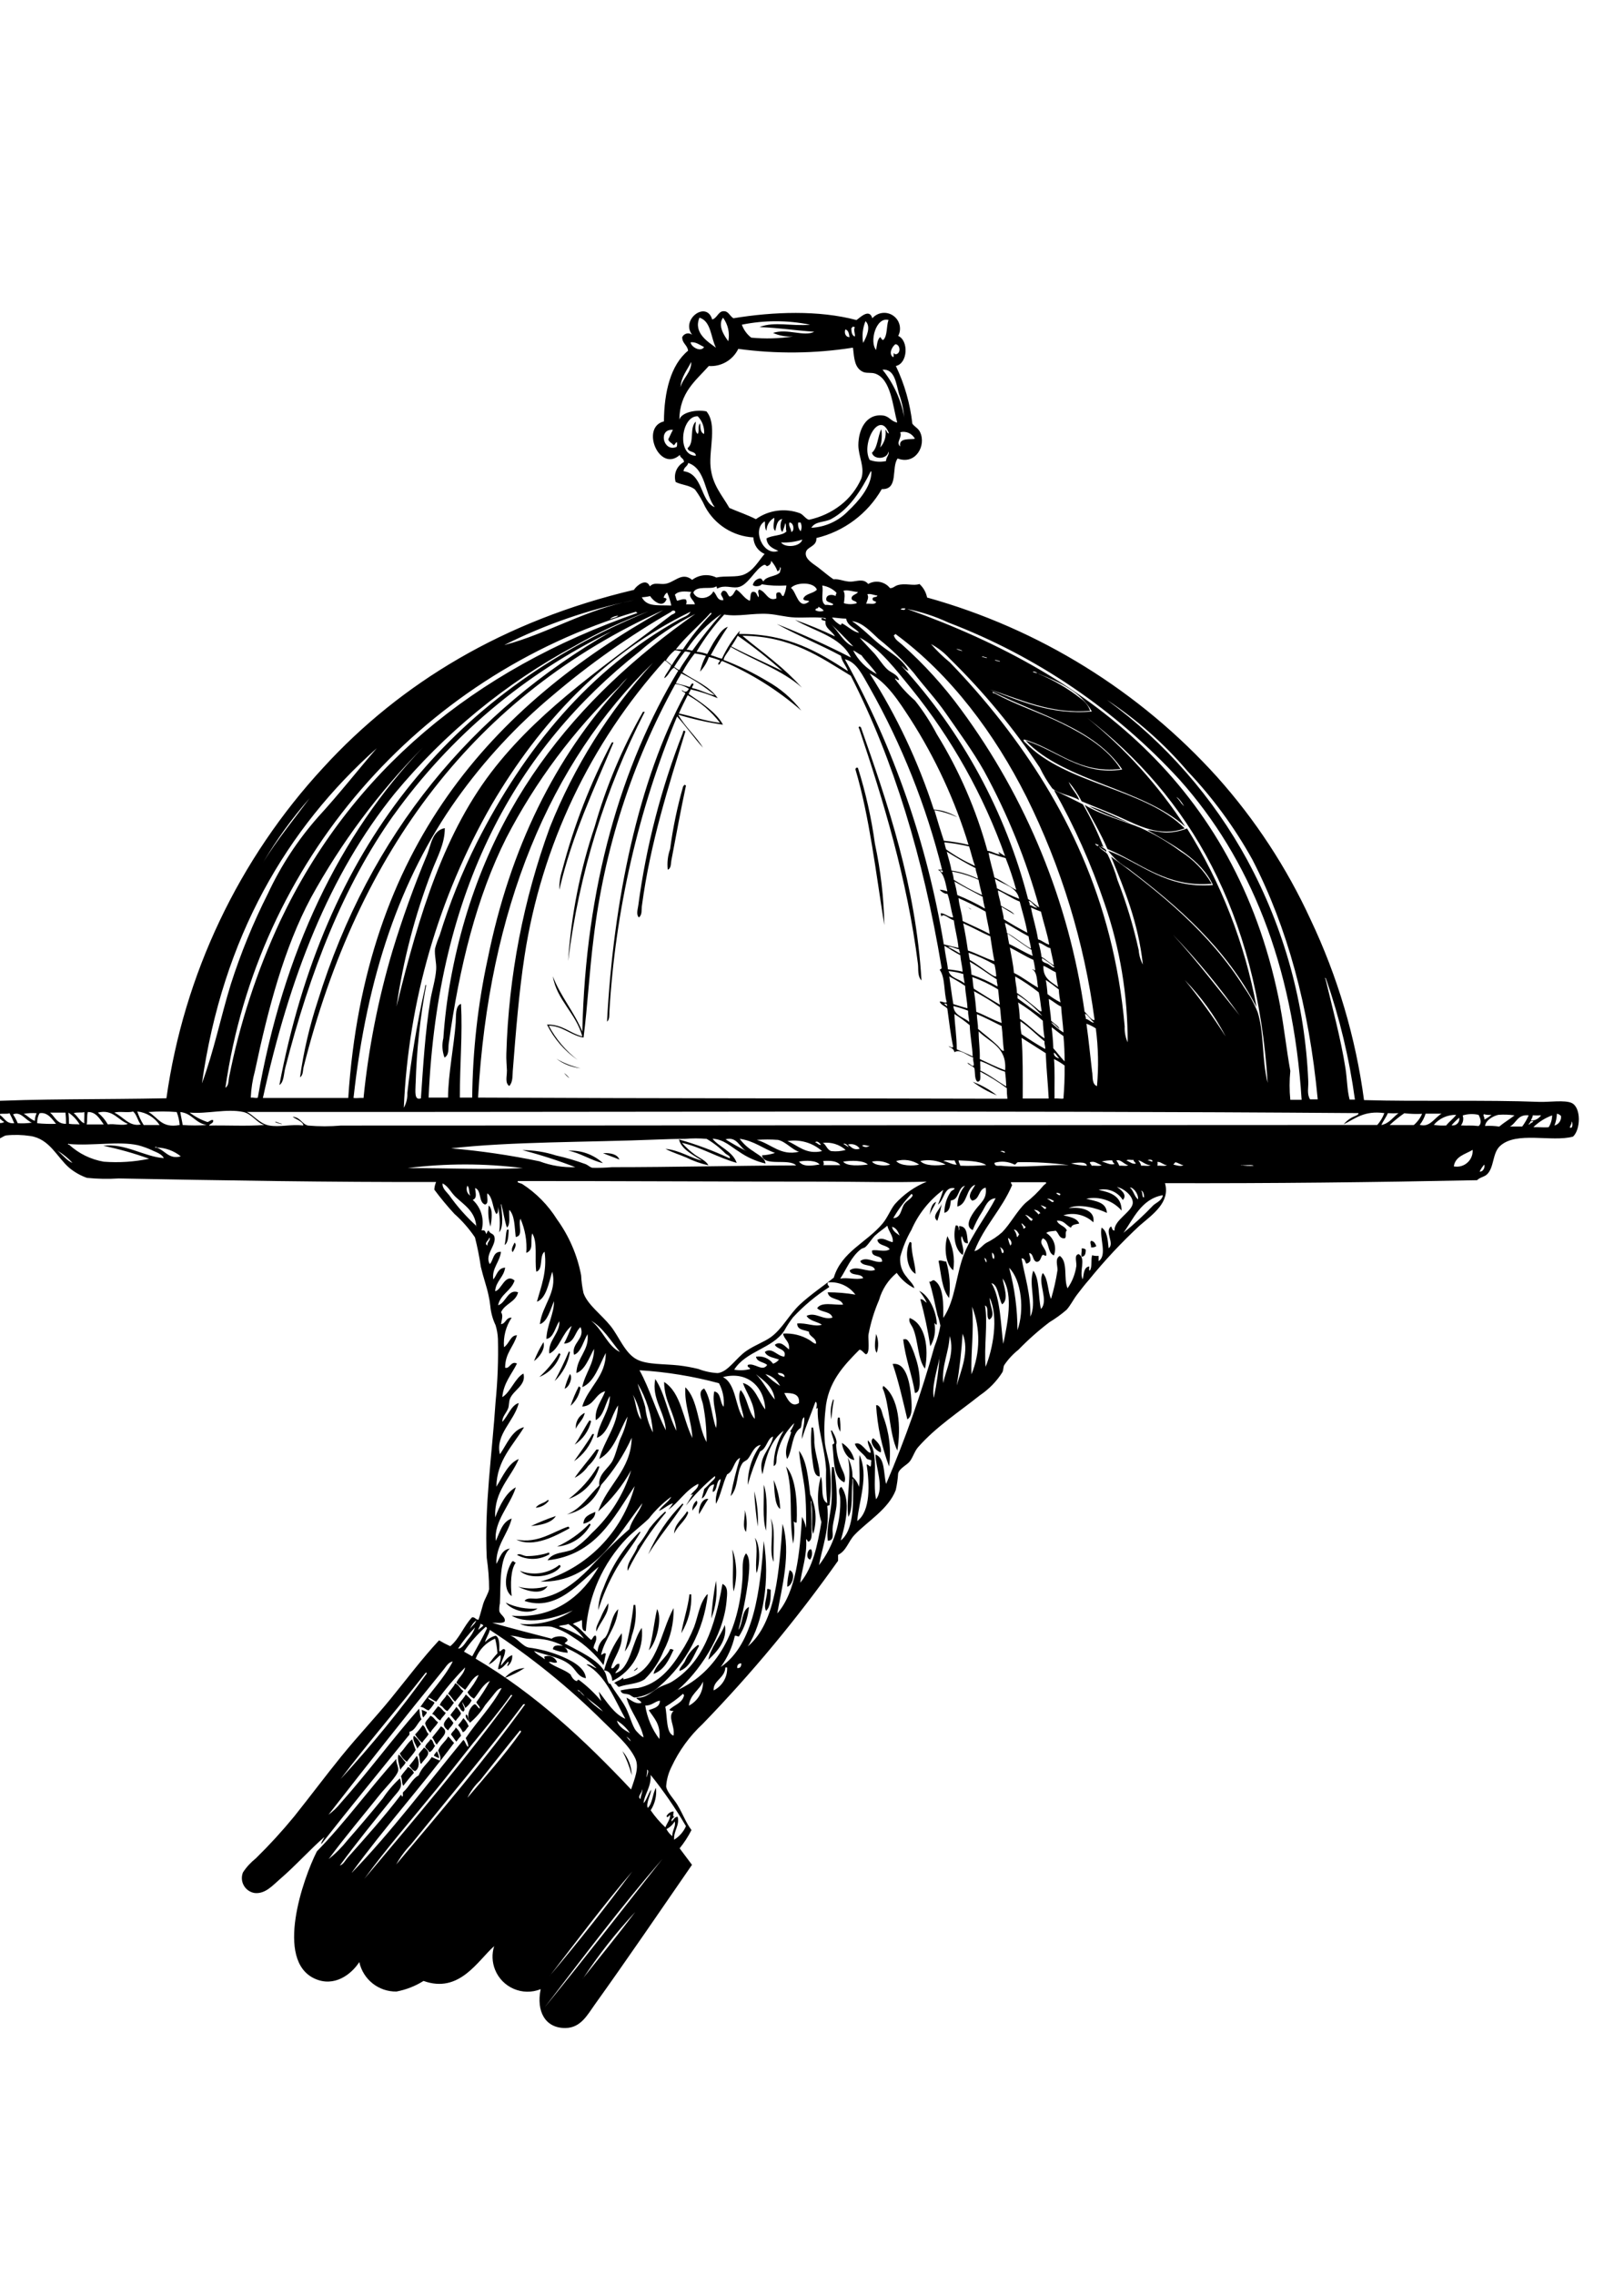 <?xml version="1.0" encoding="UTF-8"?>
<svg id="Ebene_1" xmlns="http://www.w3.org/2000/svg" viewBox="0 0 373.29 455.84" width="125" height="175">
    <defs>
        <style>.cls-1{fill-rule:evenodd;}</style>
    </defs>
    <g id="Gruppe_46801">
        <path id="Pfad_52537" class="cls-1"
              d="M130.6,187.24c.7-10.46,2.74-20.78,6.09-30.71,2.62-9.21,6.34-18.08,11.1-26.39h.41c-9.14,17.87-15.1,37.19-17.59,57.11Z"/>
        <path id="Pfad_52538" class="cls-1"
              d="M197.46,133.51c.21-.04,.23,.13,.41,.14,6.17,17.53,12.67,36.46,13.94,58.2-.97-1.03-.66-2.58-.81-3.79-2.47-19.51-7.97-37.56-13.54-54.14-.23-.1-.02-.24,0-.41Z"/>
        <path id="Pfad_52539" class="cls-1"
              d="M157.14,134.46c.21-.04,.23,.13,.41,.14-3.86,12.65-8.06,25.49-10.02,40.2-.11,.82,.13,1.96-.68,2.57-.68-.7-.24-1.9-.14-2.72,1.81-13.63,5.27-26.99,10.29-39.79-.05-.22,.12-.22,.14-.4Z"/>
        <path id="Pfad_52540" class="cls-1"
              d="M141.03,137.16c-4.39,10.51-9.59,21.36-12.45,33.84-.05-1.56,.18-3.12,.68-4.6,2.66-10.15,6.47-19.96,11.37-29.23h.41Z"/>
        <path id="Pfad_52541" class="cls-1"
              d="M196.78,142.98h.41c1.8,5.7,3.11,11.54,3.92,17.46,1.32,6.14,2.05,12.4,2.16,18.68-1.96-12.12-3.4-24.83-6.63-35.73-.04-.22,.13-.23,.14-.41Z"/>
        <path id="Pfad_52542" class="cls-1"
              d="M157.27,146.91c.21-.04,.23,.13,.41,.14-1.16,5.43-2.29,11.55-3.38,17.32-.12,.64-.01,1.73-.81,2.03-.18-1.6,0-3.22,.54-4.74,.64-4.85,1.64-9.64,2.98-14.35,.05-.18,.25-.21,.27-.41Z"/>
        <path id="Pfad_52543" class="cls-1"
              d="M249.3,151.51c3.93,2.41,8.55,3.51,12.86,5.28,3.25,1.46,6.34,3.28,9.19,5.41,2.97,1.85,5.43,4.41,7.17,7.44-10.49,.9-16.53-4.93-23.95-7.99-1.55-3.58-3.47-6.81-5.27-10.15Z"/>
        <path id="Pfad_52544" class="cls-1" d="M223.58,215.12c2,.74,3.88,1.79,5.55,3.11-1.98-.78-3.85-1.83-5.55-3.11Z"/>
        <path id="Pfad_52545" class="cls-1" d="M138.59,233.8c-2.48-.5-5.4-2.44-7.99-2.84,2.94-.17,5.81,.86,7.99,2.84Z"/>
        <path id="Pfad_52546" class="cls-1" d="M138.59,231.5c1.8-.04,3.28,.24,3.79,1.49-1.25-.52-2.58-.95-3.79-1.49Z"/>
        <path id="Pfad_52547" class="cls-1" d="M112.33,243.54c1.07,.84,.65,3.45,.41,4.87-.48-1.58-.61-3.24-.41-4.87Z"/>
        <path id="Pfad_52548" class="cls-1"
              d="M219.66,248.14h.41c.26,.29,.37,.7,.27,1.08,.3-.06,.05-.67,.14-.95,1.97,.02,1.73,2.24,2.03,3.92-1.18,.15-1.04-1.02-1.49-1.62-.37,1.3,.8,2.86,.27,4.33-1.67-1.07-2.33-4.18-1.62-6.77Z"/>
        <path id="Pfad_52549" class="cls-1"
              d="M116.53,249.09h.41c-.12,1.37-.04,2.93-.95,3.52,.31-1.28,.22-2.53,.54-3.52Z"/>
        <path id="Pfad_52550" class="cls-1"
              d="M217.76,250.58c1.31,2.39,1.78,5.16,1.35,7.85-1.74-1.3-2.17-5.23-1.35-7.85Z"/>
        <path id="Pfad_52551" class="cls-1"
              d="M250.78,251.66c.75,.06,.97,.66,1.22,1.22-.36,.24-.79,.34-1.22,.27,.1-.59-.37-1.06,0-1.49Z"/>
        <path id="Pfad_52552" class="cls-1"
              d="M209.1,251.93c.21-.04,.23,.13,.41,.14-.05,2.67,.93,5.01,.95,7.17-1.97-1.01-2.56-5.1-1.35-7.31Z"/>
        <path id="Pfad_52553" class="cls-1" d="M118.28,252.07c.65,.53-.17,1.65-.41,2.17-.6-.43,.18-1.69,.41-2.17Z"/>
        <path id="Pfad_52554" class="cls-1"
              d="M248.62,255.32c-.19-.61,.08-1.04,0-1.9,.34-.08,.7,.03,.95,.27,0,.86-.14,1.57-.95,1.62Z"/>
        <path id="Pfad_52555" class="cls-1"
              d="M217.49,256.4c.79,2.72,1.02,5.58,.68,8.39-1.69-1.96-1.81-5.5-2.44-8.53,.52-.27,1.36,.22,1.76,.14Z"/>
        <path id="Pfad_52556" class="cls-1"
              d="M209.1,269.39c3.64,1.39,4.44,6.94,3.52,11.64-1.67-2.11-1.55-6.39-2.72-9.19-.32-.8-1.17-1.56-.8-2.45Z"/>
        <path id="Pfad_52557" class="cls-1" d="M201.39,273.05c.56,1.38,.61,2.92,.14,4.33-.74-.95-.31-3.09-.14-4.33Z"/>
        <path id="Pfad_52558" class="cls-1"
              d="M207.6,274.27c.21,.05,.47-.07,.68,0,.82,.27,1.85,3.09,2.3,4.6,.6,1.88,.88,3.85,.81,5.82-.06,.68-.18,1.91-1.08,1.9-.69-4.31-2.2-7.81-2.7-12.31Z"/>
        <path id="Pfad_52559" class="cls-1"
              d="M124.92,274.94c.48,1.59-.99,3.51-2.17,4.33,.59-1.51,1.32-2.96,2.17-4.33Z"/>
        <path id="Pfad_52560" class="cls-1"
              d="M130.74,277.11c.16-.02,.24,.03,.27,.14-.44,2.53-1.67,4.85-3.52,6.63,1.19-2.2,2.28-4.46,3.25-6.77Z"/>
        <path id="Pfad_52561" class="cls-1"
              d="M128.84,277.65c-.75,2.4-2.54,4.34-4.87,5.28,1.76-1.57,3.26-3.39,4.47-5.41,.22-.05,.24,.13,.41,.14Z"/>
        <path id="Pfad_52562" class="cls-1"
              d="M208.56,292.67c-1.01-4.27-2.12-9.16-3.38-12.72,3.19-.46,4.09,4.54,4.33,8.66,.11,1.86,.07,3.43-.95,4.06Z"/>
        <path id="Pfad_52563" class="cls-1" d="M131.01,282.25c.7,.8-.16,3.04-1.22,3.38,.29-1.17,.7-2.3,1.22-3.38Z"/>
        <path id="Pfad_52564" class="cls-1"
              d="M203.01,284.96c3.67,2.63,4.13,9.54,3.25,14.89-1.9-3.92-1.74-10.62-3.38-14.35-.02-.24,.17-.29,.13-.54Z"/>
        <path id="Pfad_52565" class="cls-1"
              d="M133.04,285.09c.18,.05,.21,.24,.41,.27-.25,1.63-1.06,3.11-2.3,4.2,.51-1.54,1.14-3.03,1.89-4.47Z"/>
        <path id="Pfad_52566" class="cls-1"
              d="M191.51,288.07c.13,0,.1,.17,.14,.27-.27,1.43-.45,2.88-.54,4.33-.32-1.54-.18-3.14,.41-4.6Z"/>
        <path id="Pfad_52567" class="cls-1"
              d="M201.39,289.42h.27c.91,.39,1.04,1.64,1.35,2.57,1.4,3.66,1.87,7.62,1.35,11.5-1.68-4.52-2.69-9.26-2.98-14.08Z"/>
        <path id="Pfad_52568" class="cls-1" d="M134.4,291.18c-.29,1.6-1.49,2.3-2.03,3.65-.16-1.52,.65-2.99,2.03-3.65Z"/>
        <path id="Pfad_52569" class="cls-1"
              d="M192.6,292.26h.41c.16,1.07,.21,2.16,.14,3.25-.58-.98-.77-2.14-.54-3.25Z"/>
        <path id="Pfad_52570" class="cls-1"
              d="M135.88,293.07c-.53,2.22-1.88,4.16-3.79,5.41,1.25-1.72,2.19-3.76,3.38-5.55,.22-.04,.23,.13,.41,.14Z"/>
        <path id="Pfad_52571" class="cls-1"
              d="M186.5,294.56h.41c.2,1.16,.29,2.34,.27,3.52,.21,2.82,1.35,5.55,1.22,7.71-1.27-.06-1.42-2-1.62-3.52-.37-2.42-.46-4.87-.27-7.31v-.4Z"/>
        <path id="Pfad_52572" class="cls-1"
              d="M190.97,295.24h.27c.33,.65,1.36,2.22,.95,3.25,.06,1.57,.38,3.13,.95,4.6,.42,1.36,1.5,2.7,.95,4.06-2.6-1.09-2.35-5.04-2.72-8.39-.17-.53,.39-.33,.41-.68-.19-1.01-.59-1.83-.8-2.84Z"/>
        <path id="Pfad_52573" class="cls-1"
              d="M136.56,296.05c-.8,2.53-2.42,4.72-4.6,6.23,1.41-2.06,2.91-4.04,4.2-6.23h.4Z"/>
        <path id="Pfad_52574" class="cls-1"
              d="M202.47,300.24c-1.19-.26-2.86-2.44-1.76-3.25,.85,.74,2.03,1.85,1.76,3.25Z"/>
        <path id="Pfad_52575" class="cls-1"
              d="M193.54,298.08c1.41,.9,2.43,2.3,2.84,3.92-1.55-.09-2.76-2.37-2.84-3.92Z"/>
        <path id="Pfad_52576" class="cls-1"
              d="M137.64,299.58c-.46,1.46-1.3,2.77-2.44,3.79-.79,1.16-1.86,2.09-3.11,2.72,1.34-1.96,3.43-4.33,5.01-6.5h.53Z"/>
        <path id="Pfad_52577" class="cls-1"
              d="M137.78,303.5c-1.01,3.47-3.63,6.24-7.04,7.44,2.67-2.03,4.92-4.56,6.63-7.44h.41Z"/>
        <path id="Pfad_52578" class="cls-1"
              d="M180.68,303.5c2.35,2.61,2.62,8.59,2.44,12.86-.43,.11-.51-.12-.68-.27,.22,1.71,.18,3.45-.14,5.14-1.05-6.22,.16-11.98-1.62-17.73Z"/>
        <path id="Pfad_52579" class="cls-1"
              d="M191.23,303.63h.41c.53,2.72,.75,5.49,.68,8.26-.07,1.93-.85,4.13-.95,5.95-.06,1.17,.47,2.63-1.08,2.72-.42-2.63,.59-5.8,.81-8.66,.26-3.38-.13-4.98,.13-8.27Z"/>
        <path id="Pfad_52580" class="cls-1"
              d="M177.84,306.61c.9,2.1,1.41,4.35,1.49,6.63-1.37-.86-1.28-4.55-1.49-6.63Z"/>
        <path id="Pfad_52581" class="cls-1" d="M175.54,307.69c.97,2.54,.68,6.99,.54,10.56-.9-2.8-.41-6.99-.54-10.56Z"/>
        <path id="Pfad_52582" class="cls-1" d="M173.37,309.18c.69,2.65,.96,5.39,.81,8.12-.41-2.69-.68-5.4-.81-8.12Z"/>
        <path id="Pfad_52583" class="cls-1"
              d="M162.82,310.94c-.78,1.11-1.41,2.38-2.16,3.52-.14-1.42,.66-3.74,2.16-3.52Z"/>
        <path id="Pfad_52584" class="cls-1"
              d="M126.14,311.35c-.71,.95-1.8,1.54-2.98,1.62,.55-.93,1.96-1.01,2.72-1.76,.15-.02,.23,.03,.26,.14Z"/>
        <path id="Pfad_52585" class="cls-1" d="M160.11,311.35c.63,.7-.63,1.67-.95,2.3-.08-.87,.27-1.73,.95-2.3Z"/>
        <path id="Pfad_52586" class="cls-1"
              d="M156.86,312.02c.15,.05,.34,.24,.14,.27-2.54,3.92-5.54,7.36-7.99,11.37,1.86-4.34,4.52-8.29,7.85-11.64Z"/>
        <path id="Pfad_52587" class="cls-1" d="M171.2,313.51c.47,1.63,.57,3.34,.27,5.01-.96-1.19-.12-3.6-.27-5.01Z"/>
        <path id="Pfad_52588" class="cls-1"
              d="M157.94,313.78c.15,.03,.09,.27,.27,.27-.68,2.03-2.43,2.98-3.25,4.87,.01-2.15,2-3.5,2.98-5.14Z"/>
        <path id="Pfad_52589" class="cls-1"
              d="M136.83,313.92c.06,1.32-1.27,2.43-2.72,2.72,.05-1.78,1.49-2.13,2.72-2.72Z"/>
        <path id="Pfad_52590" class="cls-1"
              d="M144.27,327.45c-.3-1.9,1.72-3.77,2.3-5.69,1-1.28,1.91-2.64,2.72-4.06,1.06-1.36,2.24-2.63,3.52-3.79,.16-.02,.24,.03,.27,.14-3.47,4.09-6.43,8.59-8.8,13.4Z"/>
        <path id="Pfad_52591" class="cls-1"
              d="M127.76,314.87c-.94,1.63-3.71,2.15-5.69,2.3,1.85-.87,3.75-1.64,5.69-2.3Z"/>
        <path id="Pfad_52592" class="cls-1"
              d="M177.16,315.4c1.17,2.51,.47,6.12,.68,10.01-1.2-2.37,.17-6.84-.68-10.01Z"/>
        <path id="Pfad_52593" class="cls-1"
              d="M135.48,316.62c.12,.06,.24,.12,.27,.27-1.59,2.84-4.47,4.72-7.71,5.01,2.79-1.28,5.32-3.07,7.44-5.28Z"/>
        <path id="Pfad_52594" class="cls-1"
              d="M130.6,317.31c.18,.05,.29,.22,.27,.41-2.9,1.55-8.17,4.58-12.18,2.57,4.97,.95,8.27-1.75,11.91-2.98Z"/>
        <path id="Pfad_52595" class="cls-1"
              d="M147.25,318.52c-1.65,2.95-3.84,5.43-5.55,8.39-1.75,3.04-3.16,6.26-4.2,9.61,.06-1.78,.48-3.53,1.22-5.14,1.8-4.83,4.61-9.21,8.26-12.86h.27Z"/>
        <path id="Pfad_52596" class="cls-1" d="M173.51,319.87c1.3,1.65,1.19,5.97,.41,8.12-.46-2.19,.47-5.58-.41-8.12Z"/>
        <path id="Pfad_52597" class="cls-1"
              d="M168.36,322.58c1.05,3.1,1.15,6.45,.27,9.61-.44-2.22,.1-6.54-.27-9.2v-.41Z"/>
        <path id="Pfad_52598" class="cls-1" d="M186.5,322.58c.28,.77,.18,1.62-.27,2.3-1.27-.3-.45-2.81,.27-2.3Z"/>
        <path id="Pfad_52599" class="cls-1"
              d="M126.14,323.26c.16,.02,.11,.25,.14,.41-2.29,1.35-5.11,1.4-7.44,.14,.59-.47,1.32,.19,2.16,.27,1.75,.01,3.49-.26,5.14-.81Z"/>
        <path id="Pfad_52600" class="cls-1"
              d="M118.56,325.56c-1.2,1.66-1.24,4.99-.95,7.71-2.24-1.65-1.22-6.01,.14-7.99,.51-.14,.38,.33,.81,.27Z"/>
        <path id="Pfad_52601" class="cls-1"
              d="M128.57,326.1c.18,.05,.29,.22,.27,.41-1.57,2.26-7.07,3.15-9.34,.95,3.05,1.18,6.49,.66,9.07-1.35Z"/>
        <path id="Pfad_52602" class="cls-1" d="M181.49,327.32c1.5,.49,.67,3.57-.54,3.79,.02-1.28,.2-2.55,.54-3.79Z"/>
        <path id="Pfad_52603" class="cls-1" d="M164.57,329.75c.38,2.93,0,5.91-1.08,8.66,.18-2.91,.54-5.8,1.08-8.66Z"/>
        <path id="Pfad_52604" class="cls-1" d="M119.1,331.11c2.23,.58,4.57,.53,6.77-.14-1.34,2.18-4.8,1.12-6.77,.14Z"/>
        <path id="Pfad_52605" class="cls-1"
              d="M176.35,331.65c.42-.1,.49,.14,.81,.14,0,1.98-.03,3.94-1.08,4.87-.67-1.4,.33-3.06,.27-5.01Z"/>
        <path id="Pfad_52606" class="cls-1"
              d="M158.48,332.87h.41c.14,3.14-.66,6.25-2.3,8.93,.52-3.09,1.5-5.71,1.89-8.93Z"/>
        <path id="Pfad_52607" class="cls-1"
              d="M162.54,332.87c.11-.03,.13,.05,.14,.14-.94,8.14-4.9,15.62-11.1,20.98-1.56,1.46-3.56,2.36-5.68,2.57-.5-.04-.86-.51-1.35-.68-.82-.27-1.69,.01-1.9-.95,1.29-.27,2.6-.45,3.92-.54,4.76-.91,7.69-4.61,9.88-8.12,1.24-1.87,2.28-3.87,3.11-5.95,.95-2.61,1.27-5.51,2.98-7.44Z"/>
        <path id="Pfad_52608" class="cls-1"
              d="M116.25,334.76c2.27,1.1,4.8,1.57,7.31,1.35-2.05,1.61-6.13,.36-7.31-1.35Z"/>
        <path id="Pfad_52609" class="cls-1"
              d="M139.81,334.9c.28,2.28-1.91,4.4-2.72,6.5-.26-.87,.45-2.04,.95-3.11,.48-1.18,1.08-2.31,1.77-3.38Z"/>
        <path id="Pfad_52610" class="cls-1"
              d="M145.63,335.3h.41c.28,2.38,0,4.79-.81,7.04-.23,1.33-.79,2.59-1.62,3.65,.93-3.51,1.61-7.08,2.03-10.69Z"/>
        <path id="Pfad_52611" class="cls-1"
              d="M154.83,335.98c.09,3.43-.7,6.84-2.3,9.88-.98,2.44-2.46,4.65-4.33,6.5-1.62,1.14-3.84,1.04-5.95,1.76-.46-.17-.51-.75-1.08-.81,.46-.58,1.43-.65,1.9-1.22,.61-.1-.21,.37,.41,.27,7.73-1.52,8.09-10.41,11.37-16.38Z"/>
        <path id="Pfad_52612" class="cls-1" d="M151.04,336.25c1.27,2.19-.18,7.8-1.9,9.47,.9-2.88,1.17-6.4,1.9-9.47Z"/>
        <path id="Pfad_52613" class="cls-1"
              d="M166.61,339.9c.65,3.5-1.83,6.19-3.79,7.99,.55-2.84,2.71-5.23,3.79-7.99Z"/>
        <path id="Pfad_52614" class="cls-1"
              d="M147.52,340.58c.55,5.08-2.16,9.96-6.77,12.18-.12-1.32-.59-2.3-1.9-2.44,.83-3.06,2.2-5.95,4.06-8.53,.37,3.22-1.9,5.67-2.44,7.99,.84,.39,.84-1.12,1.9-.95,.15,1.19-.67,1.41-.95,2.16,3.51-.97,3.86-7.37,6.09-10.42Z"/>
        <path id="Pfad_52615" class="cls-1"
              d="M160.38,344.51c.23-.05,.25,.1,.27,.27-1.25,2.14-1.95,4.81-4.47,5.69-.14-.55,.73-1.33,1.22-2.16,.62-1.52,1.65-2.83,2.98-3.79Z"/>
        <path id="Pfad_52616" class="cls-1"
              d="M154.83,345.59c-1.07,2.31-2.12,4.64-4.6,5.55,.45-2.16,2.86-3.55,3.79-5.69,.41-.1,.49,.14,.81,.14Z"/>
        <path id="Pfad_52617" class="cls-1"
              d="M120.59,349.78c-1.44,.95-2.98,1.72-4.6,2.3,1.18-1.33,2.82-2.16,4.6-2.3Z"/>
        <path id="Pfad_52618" class="cls-1"
              d="M104.62,353.3c.92,.3,1.11,1.33,1.9,1.76-.54,.9-1.29,1.59-1.9,2.44-.66-.47-.92-1.34-1.62-1.76,.43-.93,1.23-1.48,1.62-2.44Z"/>
        <path id="Pfad_52619" class="cls-1"
              d="M102.72,355.87c.71,.46,1.04,1.31,1.62,1.9-.46,.66-.95,1.29-1.49,1.9-.8-.24-.97-1.1-1.76-1.35,.32-1.04,1.21-1.5,1.62-2.44Z"/>
        <path id="Pfad_52620" class="cls-1"
              d="M106.38,357.63c-.31,.58,.9,1.48,.14,2.16-.69-.17-.75-.97-1.22-1.35,.45-.99,1.27-1.62,1.76-2.57,.5,.41,.95,.86,1.35,1.35-.34,.7-.85,1.31-1.49,1.76-.07-.56-.47-.79-.54-1.35Z"/>
        <path id="Pfad_52621" class="cls-1"
              d="M102.45,360.07c-.28,.71-.96,1.02-1.22,1.76-.84-.28-1.06-1.2-1.9-1.49,.44-.6,.89-1.19,1.35-1.76,.8,.28,1.07,1.09,1.76,1.49Z"/>
        <path id="Pfad_52622" class="cls-1"
              d="M104.89,358.72c.43,.44,.8,.94,1.08,1.49-.25,.74-.89,1.1-1.22,1.76-.46-.4-.76-.96-1.22-1.35,.38-.7,.98-1.18,1.35-1.9Z"/>
        <path id="Pfad_52623" class="cls-1"
              d="M96.91,359.39c.42,.13,.83,.32,1.22,.54-.14,.54-.58,.78-.81,1.22-.37-.35-.23-1.21-.41-1.76Z"/>
        <path id="Pfad_52624" class="cls-1"
              d="M100.69,362.23c-.45,.95-1.33,1.46-1.76,2.44-.56-.62-.98-1.36-1.22-2.16,.24-.76,.86-1.13,1.22-1.76,.8,.28,1.07,1.1,1.76,1.49Z"/>
        <path id="Pfad_52625" class="cls-1"
              d="M103.13,361.02c.39,.43,.75,.88,1.08,1.35-.25,.74-.89,1.1-1.22,1.76-1.46-1.14-1.13-1.76,.14-3.11Z"/>
        <path id="Pfad_52626" class="cls-1"
              d="M106.51,361.29c.53,.54,.95,1.19,1.22,1.9-.51,.4-.68,1.13-1.35,1.35-.26-.6-.63-1.15-1.08-1.62,.45-.51,.86-1.05,1.22-1.63Z"/>
        <path id="Pfad_52627" class="cls-1"
              d="M97.17,362.91c.72,.41,.72,1.54,1.35,2.03-.39,.78-1.07,1.28-1.49,2.03-.63-.55-1.17-1.19-1.62-1.9,.63-.68,1.22-1.4,1.76-2.16Z"/>
        <path id="Pfad_52628" class="cls-1"
              d="M101.36,363.18c2.25,1.33,.04,2.51-.95,4.2-.5-.4-.63-1.18-1.08-1.62,.68-.86,1.39-1.69,2.03-2.57Z"/>
        <path id="Pfad_52629" class="cls-1"
              d="M104.75,363.45c.59,.49,1.02,1.15,1.22,1.9-.39,.43-.75,.88-1.08,1.35-.44-.51-.78-1.12-1.22-1.62,.2-.7,.88-.92,1.08-1.63Z"/>
        <path id="Pfad_52630" class="cls-1"
              d="M95.14,365.35c.68,.5,1.23,1.15,1.62,1.9-.26,.37-.65,.62-.81,1.08-.32-.89-1.3-2.13-.81-2.98Z"/>
        <path id="Pfad_52631" class="cls-1"
              d="M91.9,369.41c1.04-.98,1.71-2.35,2.84-3.25,.21,.83,.49,1.64,.81,2.44-.55,1.03-1.4,1.76-2.03,2.72-.71-.47-1.27-1.13-1.62-1.9Z"/>
        <path id="Pfad_52632" class="cls-1"
              d="M98.93,366.16c.71,.14,.59,1.13,1.08,1.49-.39,.55-.66,1.24-1.35,1.49-.16-.56-.69-.75-.95-1.22,.21-.78,.91-1.08,1.22-1.76Z"/>
        <path id="Pfad_52633" class="cls-1"
              d="M97.45,368.05c2.04,1.25,.42,2.26-.68,3.79-.43-.47-.21-1.6-.54-2.16,.27-.68,.86-1.03,1.22-1.63Z"/>
        <path id="Pfad_52634" class="cls-1"
              d="M100.42,368.87c.27,.51,.45,1.06,.54,1.62-.43-.13-.83-.32-1.22-.54,.09-.49,.51-.66,.68-1.08Z"/>
        <path id="Pfad_52635" class="cls-1"
              d="M143.06,368.87c1.35,1.54,2.11,3.5,2.16,5.55-.51-1.93-1.23-3.79-2.16-5.55Z"/>
        <path id="Pfad_52636" class="cls-1"
              d="M93.25,371.44c-.26,.73-.93,1.04-1.22,1.76-.25-1.02-.82-2.67-.41-3.52,.7,.43,1.02,1.24,1.62,1.76Z"/>
        <path id="Pfad_52637" class="cls-1"
              d="M95.82,369.95c.63,1.22,.63,2.9-.41,3.52-.66-.21-.92-.8-1.35-1.22,.63-.73,1.22-1.5,1.76-2.3Z"/>
        <path id="Pfad_52638" class="cls-1"
              d="M93.79,372.52c.6,.27,1.09,.75,1.35,1.35-.85,.95-1.66,1.95-2.44,2.98-.39-.51-.21-1.59-.54-2.16,.45-.82,1.13-1.4,1.62-2.17Z"/>
        <path id="Pfad_52639" class="cls-1"
              d="M80.93,396.75c8.93-9.21,17.2-20.24,25.58-30.45,.51,.39,.55,1.25,1.08,1.62,.17-.54-.3-1.47-.54-2.03,2.66-3.93,5.95-7.22,8.26-11.5-.86,.08-1.48,1.08-2.03,1.76s-1.17,1.44-1.76,2.16c-.94,1.54-2.13,2.91-3.52,4.06-.74-1.44-.34-3.21,.95-4.2,.56-.28,.78,.81,1.35,.95-.02-.75-.64-.89-.81-1.49,1.16-1.55,2.2-3.17,3.11-4.87-1.71,.86-2.46,2.68-3.65,4.06-.65-.31-1.18-.84-1.49-1.49,1.04-1.18,1.91-2.5,2.57-3.92-1.28,.34-2.18,2.25-3.11,3.38-.72-.48-1.4-1.03-2.03-1.62,.58-1.27,1.74-1.95,2.03-3.52-2.41,2.44-4.63,5.06-6.63,7.85-.74-.21-1.11-.79-1.9-.95,.21,.7,1.09,.72,1.49,1.22-.36,.65-.82,1.24-1.35,1.76-.76-.15-1.03-.78-1.9-.81,2.39-3.57,5.41-6.5,7.44-10.42-.94,.1-1.53,1.14-2.03,1.76-8.85,10.86-17.84,22.27-26.54,33.43,1.07-.77,2.02-1.69,2.84-2.72,6.1-6.83,12.07-14.94,18-21.65,.19,.8,.13,1.86,.54,2.44-.92,.87-1.54,2.67-2.72,2.84-.13,.09,.12,.79-.27,.95-6.7,8.28-13.45,16.51-20.03,24.9-.14-.37,.51-1.11,.68-1.62-3.08,2.64-6.69,6.67-10.29,9.74-1.51,1.29-3.25,3.36-5.69,3.11-1.9-.28-3.21-2.05-2.93-3.95,.04-.27,.11-.53,.21-.78,.81-1.24,1.82-2.33,2.98-3.25,3.1-3.04,6.04-6.25,8.8-9.61,3.75-4.7,7.26-9.4,10.83-13.8,3.84-4.73,7.83-8.92,11.37-13.26,3.77-4.63,7.27-9.29,11.1-13.4,.83,.5,1.69,.95,2.57,1.35,2.13-1.75,3.11-4.65,5.01-6.63,.77-.09,.78,.57,1.49,.54,.4-1.13,.69-2.37,1.08-3.65,.37-1.19,1.2-2.39,1.35-3.38,0-2.4-.19-4.8-.54-7.17-.58-11.89,1.27-24.19,2.03-35.86,.48-4.81,.66-9.65,.54-14.48-.05-1.06-.23-2.1-.54-3.11-.67-1.4-1.08-2.92-1.22-4.47-.09-.82-.22-1.63-.41-2.44-.36-1.8-1.21-4.16-1.76-6.5-.33-2.28-.78-4.54-1.35-6.77-1.35-1.99-2.94-3.81-4.74-5.41-1.63-1.77-3.16-3.62-4.6-5.55,.03-.61,.17-1.2,.41-1.76-23.93,.07-49.94-.37-72.95-.81-2.44,.15-4.88,.11-7.31-.14-1.48-.52-2.85-1.3-4.06-2.3-2.85-2.46-4.49-6.64-8.93-7.31-1.84-.28-3.7-.33-5.55-.14-.72,.13-1.24,.74-1.9,.81-1.7,.18-2.58-.97-3.92-.95-1.02-1.62-2.05-5.85-.41-7.58,13.29-.75,28.46-.5,43.04-.81,4.01-28.44,16.62-54.98,36.14-76.05,17.73-19.36,41.47-33.69,71.32-40.74,.61-.99,2.86-2.8,3.65-.81,.9-.89,1.73-.53,3.11-.54,2.46-.02,4.07-3.01,6.63-.95,1.6-1.21,3.75-1.42,5.55-.54,2.08-.46,4.64,.04,6.36-.68,2.18-.9,3.34-3.11,4.74-4.74-1.53-.64-2.54-2.13-2.57-3.79-4.67-.25-8.88-2.92-11.1-7.04-.63-1.38-1.4-2.7-2.3-3.92-1.18-1.04-2.99-1.04-4.47-1.76-.55-1.79,.24-3.72,1.9-4.6,.01-.87-.84-.87-.95-1.62-4.72,4.18-9.11-6.39-3.65-7.71,.04-6.76,1.56-12.99,5.55-16.24-.16-1.33-1.35-1.63-1.35-3.11,.35-.75,1.25-1.08,2-.72,.1,.05,.2,.11,.29,.18-2.72-3.53,3.32-7.96,4.6-3.52,1.16-.31,1.36-1.84,2.57-1.9,1.17-.06,1.36,.98,2.3,1.62,9.19-1.52,19.66-1.89,28.29,.41,.63-.36,2.94-2.87,3.65-.41,1.32-1.51,3.61-1.67,5.12-.35,1.26,1.1,1.61,2.92,.83,4.41,2.45,1.06,2.22,6.33-.54,6.9,2,4.18,3.28,8.66,3.79,13.26,.56,.76,1.32,1,1.76,1.9,1.52,3.09-1.01,7.66-5.14,6.09-1.53,2.09,.32,7.18-3.65,7.04-3.25,5.65-8.68,9.72-15.02,11.23,.1,2.07-2.24,1.92-2.44,3.38-.21,1.53,1.79,2.57,2.84,3.38,1.31,1.01,2.5,2.05,3.52,2.72,1.31-.15,2.64,.6,4.06,.54,1.32-.05,2.85-.79,3.92,.54,1.67-.97,3.81-.57,5.01,.95,.73,.04,1.01-.45,1.76-.68,1.74-.53,3.7,.24,5.01-.27,.91,.82,1.52,1.91,1.76,3.11,25.71,7.15,48.85,21.47,66.72,41.28,8.71,9.75,15.92,20.75,21.39,32.62,6.24,13.13,10.4,27.14,12.32,41.55,12.46,.37,27.87-.08,40.33,.41,2.06,.08,5.92-.49,7.44,.27,2.19,1.09,2.01,6.13,.27,7.71-4.94,1.33-13.02-1.32-16.78,2.16-1.78,1.65-1.31,4.9-2.98,6.5-.64,.62-1.56,.63-2.3,1.35-23.74,.48-46.97,.75-71.73,.68,1.27,4.39-2.86,7.2-5.82,9.74-4.17,3.87-8.06,8.03-11.64,12.45-.99,1.12-1.84,2.24-2.72,3.38s-1.55,2.54-2.44,3.52c-1.23,1.06-2.54,2.01-3.92,2.84-2.55,1.94-4.94,4.06-7.17,6.36-1.26,1-2.35,2.18-3.25,3.52-.24,.51-.15,1.07-.41,1.62-1.33,2.1-3.08,3.89-5.14,5.28-4.89,3.9-10.1,7.24-14.21,11.91-.84,.94-1.12,2.17-1.9,3.25-.63,.87-2.44,1.6-2.72,2.84-.08,1.28-.26,2.54-.54,3.79-1.68,4.39-6.48,7.16-9.47,10.29-1.46,1.51-1.84,3.64-3.79,4.6v1.35c-9.4,13.28-19.8,25.81-31.13,37.49-3.01,2.8-5.44,6.15-7.17,9.88-.7,1.39-1.12,2.91-1.22,4.47,.15,1.27,1.79,2.89,2.57,4.2,1.36,2.28,1.91,4.03,3.25,5.82-.75,1.49-1.67,2.9-2.72,4.2,.93,1.28,1.91,2.51,2.84,3.79-6.9,9.99-14.88,21.69-22.33,32.08-1.7,2.37-3.23,5.38-6.77,5.41-4.63,.04-6.74-3.82-5.68-8.93-4.12,1.67-8.81-.33-10.48-4.45-.7-1.73-.78-3.65-.21-5.43-3.76,3.28-7.96,10.98-16.24,7.99-1.9,1.2-4.02,2.02-6.23,2.44-4.09,.06-7.66-2.77-8.53-6.77-1.84,2.83-5.77,5.87-10.29,3.79-9.15-4.22-2.67-22.9,.54-29.23,6.48-6.61,12.25-14.63,18.27-21.25-.16,.81,.54,1.82,.41,2.72-.18,1.2-3.15,4.18-3.92,5.14-4,5.01-8.45,10.26-12.05,15.16,1.61-1.27,3.06-2.73,4.33-4.33,2.7-3.07,5.47-6.36,8.12-9.61,1.11-1.69,2.43-3.23,3.92-4.6,.78,2.14-.28,2.85-1.49,4.33-4.13,5.09-8.59,10.59-12.32,15.7,.84-.25,1.22-1.15,1.76-1.76,4.02-4.5,8.43-9.42,12.18-14.35,.37-.37,.13,.2,.41,.27,.33-.12-.04-.94,.27-1.08,1.31-1.12,1.93-2.94,3.52-3.79,.62-1.78,2.06-2.72,2.98-4.2,.62,.3,1.25,.57,1.9,.81,.35-.75-.22-1.64-.41-2.3,.5-1.35,1.67-2.02,2.3-3.25,.51,.44,.88,1.01,1.35,1.49-7.59,10.14-16.02,19.48-23.51,29.77ZM164.57,46.49c-1.22-2.34-1.07-6.06-3.79-6.9-1.5,3.55,2.13,5.65,3.79,6.9Zm2.84-1.49c.37-1.9-.07-3.86-1.22-5.41-1.3,1.8,.3,4.19,1.22,5.42h0Zm33.97,2.02c.21-1.09,.23-2.38,.95-2.98,.24,.21,.28,.63,.68,.68,1.02-.92,.7-3.18,1.22-4.6-2.9-.78-4.44,5.08-2.84,6.9Zm-30.86-5.82c.42,1.18,1.17,2.22,2.16,2.98,3.2,.31,6.43,.22,9.61-.27-1.58,.1-3.15-.17-4.6-.81,3.27-1.1,7.12,.94,9.47-.27-4.5-.32-7.94-.89-12.59-1.08,3.44-1.36,7.47-.13,11.64-.54-5.18-1.06-10.52-1.06-15.71,0Zm27.88,4.2c.75-1.37,1.9-3.75,.54-5.01-.65,1.59-.83,3.33-.54,5.01Zm-2.72-3.38c.02,.89,.13,1.67,.81,1.9,.16-.46-.37-1.44,0-2.16-.15,0-.29-.04-.41-.14-.12,.14-.26,.27-.4,.41h0Zm-.41,2.03c-.12-.79-.25-1.56-.95-1.76-.34,.75,.05,1.82,.95,1.76h0Zm-36.54,1.22c.17,1.1,2.33,2.3,3.11,1.08-.88-.43-2-1.31-3.1-1.08h-.02Zm47.23,2.72c1.14-.17,1-2.23-.14-2.3-.74,.52-1.67,2.19-.54,2.98,.29-.11-.05-.86,.27-.95,0,.23,.14,.31,.41,.26h0Zm-36.27-1.21c-1.25,2.56-3.92,4.11-6.77,3.92-2.99,3.37-6.69,6.03-6.77,12.32,.49-1.7,3.91-2.39,6.23-1.9,2.51,2.99,.57,8.57,.95,12.72s2.61,6.46,4.33,9.47c2.02,.87,4.18,1.6,6.09,2.57,2.95-2.11,6.75-2.61,10.15-1.35,.85,.42,1.25,1.25,2.03,1.49,2.66-.56,5.16-1.71,7.31-3.38,2.06-1.61,3.69-3.7,4.74-6.09,.87-2.63-.69-5.1-.68-7.71,.02-3.46,1.73-7.26,5.68-6.77,1.46,.18,1.73,1.31,3.25,1.62-1.06-4-1.46-9.95-5.01-11.23-.95-.34-2.03-.04-2.84-.41-1.93-.88-2.04-3.04-2.3-5.41,0-.08-.02-.16-.14-.14-8.69,1.36-17.53,1.45-26.25,.26h0Zm-13.26,8.81c.51-2.16,2.57-3.47,2.44-5.82-.86,1.78-2.42,3.61-2.43,5.81h0Zm51.43,7.05c-.17-1.89-.57-3.76-1.22-5.55-.68-2.44-.98-5.77-3.79-5.55,2.59,3.21,4.31,7.03,5.02,11.09h-.01Zm-47.5-.4c-3.8-.11-4.88,9.06-.41,9.07-.06-1.16-1.76-.67-1.9-1.76,1.67-1.25,.34-4.69,1.9-6.09-.1,1.04-.34,2.22,.41,2.84,.48-.59-.06-1.77,.54-2.44,.14,.83-.02,2.11,.95,2.44,.11-1.5-.43-2.98-1.48-4.07h-.01Zm39.52,10.02c1.21,.46,2.53,.55,3.79,.27-.04-.86,.84-1.5,.54-2.17-.21,1.74-3.34,1.97-3.79,.27,1.36-1.17,1.29-3.76,2.16-5.41,.2,1.4,.11,2.83-.27,4.2,1-1.1,1.44-2.59,1.22-4.06,.36,.18,.27,.81,.81,.81-2.11-5.55-6.49,2.29-4.45,6.08h-.01Zm-44.39-2.97c.21-.2,.12-.69,.14-1.08-.46,.04-.39,.6-.81,.68-.33-.52-1.04-.67-1.22-1.35,.38-.7,.68-1.49,1.08-2.17-3.47-.33-2.27,5.19,.82,3.92h-.01Zm51.43-3.37c.54,1.14-1.09,2.34,0,3.25-.45-2.08,2.43-1.53,3.38-1.76-.64-1.22-2.04-1.84-3.37-1.5h-.01Zm-48.72,7.05c-.17,.83-1.04,.94-1.08,1.9,4.51,.54,3.85,6.98,7.17,8.26-2.34-3.08-2.04-8.78-6.08-10.16h-.01Zm32.89,12.86c-1.58,.85-3.66,.46-4.6,2.03,3.24-.16,6.3-1.57,8.53-3.92,2.14-2,5.22-5.43,5.28-8.8-.03-.1,0-.27-.14-.27-2.18,4.41-5.02,8.79-9.06,10.95h-.01Zm-14.89,2.72c-.52-.63-.28-1.77-.41-2.17-3.1,1.84-.29,8.15,3.11,6.77-1.29-.56-2.57-1.13-2.72-2.84,1.28-.79,3.59-.56,4.6-1.62-.24-.48,.02-1.46-.27-1.9-.17,.7-.39,1.37-.68,2.03-.66-.55-.47-2.39,0-2.98-1.25,.2-1.32,1.57-1.62,2.72-.88-.6,0-2.72-.27-2.98-1.07,.59-1.74,1.72-1.74,2.95v.02Zm5.67,.27c.85-.18,.57-2.23-.41-2.16-.3,.65,.39,1.37,.42,2.15v.02Zm2.15-.14c.3-.64,.3-1.39,0-2.03h-.54c-.14,.72,.07,1.46,.55,2.01v.02Zm-4.48,2.57c1,1.32,4.48,.94,4.87-.68-1.57,.52-3.21,.74-4.86,.66v.02Zm-3.13,5.41c-.42,.06-.31-.42-.81-.27-2.06,.92-3.66,4.83-6.09,5.14-1.46,.19-2.95-.6-4.6,.27-.32,.05,.08-.62-.41-.41-1.09,.71-4.4-.36-5.14,1.35,.84,1.99,3.88,1.4,4.6-.27,.84,.6,.74,2.15,2.3,2.03,0-.69-.48-.88-.54-1.49,.18-.31,.24-.75,.81-.68,.69,.17,.69,1.03,1.22,1.35,.84-.21,.96-1.11,1.49-1.62,1.21,.68,1.76,2.03,3.11,2.57,.23-.63,.03-1.67,.54-2.03,1.13-.23,.98,.82,1.49,1.22,.17-.76-.42-1.42,.14-1.76,1.59,.42,1.94,2.82,3.93,2.03,.07-.47-.21-1.28,.27-1.35,1.02-.3,.67,.78,1.35,.81,.39-.76,.62-1.59,.68-2.44-1.9,.13-3.81,.04-5.68-.27-.18,.46-1.74,.65-2.03,.14,.19-.78,.83-1.36,1.62-1.49,.5,0,.52,.47,.81,.68,.69-1.25,2.82-1.06,3.79-2.03,0-.42,.48-1.13,0-1.22,.09,.59-.24,.75-.54,.95-.33-.9-.84-1.73-1.49-2.44,.05,.54-.28,1.04-.8,1.2v.02Zm5.4,5.01c1.32,.93,1.63,5.16,4.2,3.11-.3-.38-1.36,0-1.35-.68,.53-1.18,2.31-1.12,3.11-2.03-.7-1.83-4.71-1.73-5.94-.43v.03Zm7.84,3.92c.94-.13,1.55,.33,1.9-.14-.42-.45-1.31-.41-1.62-.95-.2-1.31,1.32-1.46,2.17-.95-.1-.42,.23-.4,.14-.81-.88-.87-2.02-1.44-3.25-1.62,.37,1.33-.52,3.7,.69,4.44v.02Zm4.32-.41c.97,.3,2.01,.3,2.98,0-.14-.67-1.25-.37-1.22-1.22,.17-.77,1.14-.75,1.49-1.35-1.09-.04-2.4-.58-3.38-.27,.51,.56,.24,2.01,.14,2.82v.03Zm-38.85-1.9c.25,.38,.26,1.01,.54,1.35,.79-.21,1.44-.52,2.03-.27,.16,.34,.16,.74,0,1.08h2.03c-.15-.99-1.74-1.65-.81-2.84-1.52-.16-3.01-.26-3.78,.65v.03Zm-2.58,.68c.26-.05,.53,.05,.68,.27-.8,2.23-3.04,.51-3.79-.68-.62,.15-1.26,.24-1.9,.27,1.16,2.23,3.51,1.77,6.77,1.9-.2-1.02-.52-2.02-.95-2.98-.42,.27-.71,.7-.8,1.19v.03Zm46.55,1.35c.79-.11,2.1,.3,2.3-.41-.29-.25-.92-.16-.81-.81,.12-.47,1.02-.16,1.08-.67-.73-.05-1.71-.54-2.3-.27,.45,.68-.09,1.58-.26,2.14v.03Zm-83.11,9.47c9.76-2.53,18.75-8.26,29.77-10.29-10.33,2.09-20.34,5.54-29.76,10.26v.03Zm71.44-7.99c.58,.32,1.27,.37,1.9,.14-.24-.48-.8-.65-1.22-.95,.12,.58-.71,.24-.66,.79v.02Zm19.61-.14c.59,.01,.9,.28,1.08-.27-.45-.03-.93-.06-1.07,.25v.02Zm31.65,14.75c3.49,1.44,6.77,3.35,9.74,5.68,1.01,.68,1.77,1.68,2.16,2.84-9.29,.8-16.25-2.81-23.01-4.87,6.82,2.52,14.08,5.88,23.41,5.01-2.52-4.49-7.31-6.69-12.3-8.69v.02Zm55.61,76.6c.89,4.69,1.39,9.58,2.3,14.63-.22,2.21-.22,4.43,0,6.63h2.6c-1.98-31.13-11.96-55.5-28.02-73.49-14.68-16.02-32.89-28.4-53.19-36.15-3.02-1.41-6.2-2.45-9.47-3.11,43.35,15.43,76.47,42.26,85.8,91.47l-.02,.02Zm-203.82-44.12c-11.57,16.3-19.24,35.99-24.9,58.06-.37,1.45-.31,3.29-1.35,3.92,10.28-54.27,39.09-90.03,84.86-108.81-5.9,2.19-11.6,4.86-17.05,7.99-15.81,8.52-29.82,20.01-41.28,33.83-15.06,18.6-24.24,42.25-30.32,69.97h19.62c3.78-57.71,32.97-90.01,72.41-112.06-43.14,19.45-70.13,55.16-82.69,105.02-.18,.71-.05,1.79-.81,2.3,.83-5.93,2.19-11.77,4.06-17.46,11.97-38.63,35.71-66.74,67.54-84.99-19.95,9.68-37.15,24.19-50.06,42.21l-.02,.02Zm63.75-46.69c-9.58,5.54-18.64,11.92-27.07,19.08-8.4,7-15.86,15.05-22.2,23.95-12.95,18.22-20.63,40.67-23.69,68.62,.71,.11,1.32-.06,2.3,0,1.15-11.42,3.37-22.7,6.63-33.7,2.29-7.53,4.95-14.94,7.99-22.2,.88-2.21,1.17-5.54,4.06-6.09,.03,3.59-1.76,6.69-2.98,9.88-3.87,10.04-6.59,20.48-8.12,31.13,5.19-21.29,11.07-40.41,22.74-55.08,11.16-14.03,26.33-24.05,40.47-34.92,.13-.1,1.35-.43,.68-.95-.5-.12-.6,.14-.79,.24l-.02,.02ZM52.63,214.2c2.46-12.43,6.41-24.52,11.77-36,16.3-34.38,44.57-57.73,82.15-70.78-.19-.03-.23-.22-.41-.27-50.09,14.92-86.92,57.62-94.33,109.35,.79-.52,.68-1.6,.83-2.32l-.02,.02Zm42.9,1.35c-.04,1.86-.34,3.91,1.22,3.38,.53-7.63,.97-15.19,2.16-22.47,.39-2.37,1.2-4.86,1.35-7.17,.1-1.49-.43-3.22-.27-4.74,.28-1.06,.65-2.1,1.08-3.11,2.26-7.3,5.11-14.41,8.53-21.25,10.99-21.67,25.88-39.77,46.56-51.29,.88-.49,2.07-.76,2.57-1.76-20,9.7-34.7,25.56-45.75,44.39-12.2,21.24-19.11,45.1-20.16,69.56,.58-1.03,.86-2.2,.81-3.38,.88-7.91,2.19-15.78,3.92-23.55,.15-.63,.19-1.57,.41-1.22-1.4,7.45-2.2,15-2.42,22.58l-.02,.02Zm59.82-99.75h1.62c1.91-2.9,4.08-5.62,6.5-8.12,.03-.17,.21-.28-.14-.27-2.57,2.85-5.57,5.3-7.97,8.37l-.02,.02Zm-43.29,71.3c5.2-25.86,15.63-46.54,30.45-62.8,.48-.53,1.71-2.02,1.76-2.03-.68,.63-1.31,1.31-1.9,2.03-10.5,10.1-19.28,21.85-25.98,34.78-6.79,13.5-10.82,29.6-13.26,47.37-.13,.97,.17,2.48-.95,3.11-.54-1.43-.63-2.98-.27-4.47,.3-4.4,.84-8.78,1.62-13.13,7.17-39.65,29.08-65.15,56.3-84.32-4.64,2.33-8.96,5.24-12.86,8.66-28.29,22.34-46.36,54.51-48.45,102.45h4.47c0-5.16,1.39-12.03,1.76-17.19,.11-1.56-.14-3.92,1.22-4.33,.37,7.14-.27,13.56-.27,21.52h2.84c.11-10.65,1.28-21.26,3.52-31.67Zm45.75-71.19c.6-.11,.81,.18,1.35,.14,2.07-2.91,4.28-5.71,6.63-8.39-3.16,2.22-5.87,5.02-7.99,8.25h0Zm34.11-3.11c-.61-1.21-2.43-1.87-2.17-3.52-.34-.16-.93-.06-.95-.54,.19-.47,1.33,.57,.95-.14-2.43-.31-4.71-.05-7.04-.14-2.11-.08-4.11-.68-6.09-.81-3.65-.24-6.84,.7-10.15,.14-2.41,2.62-4.54,5.47-6.36,8.53,.83,.08,1.65,.26,2.44,.54,.63-1.1,1.25-2.4,2.03-3.52,.74-1.07,1.57-2.41,2.72-2.72-1.42,2.09-2.74,4.26-3.93,6.5,.92,.21,1.64,.63,2.57,.81,1.06-2.29,2.42-4.44,4.06-6.36,.15,.34-.46,.7,.14,.68,11.12-.03,18.01,4.18,24.77,8.53-.42-1.3-1.35-2.07-1.62-3.52-4.72-2.55-10.44-4.89-14.75-7.31,5.81,2.29,11.5,4.86,17.05,7.71-2.34-4.84-8.37-5.97-12.86-8.66,3.13,1.11,6.2,2.38,9.19,3.8h0Zm-51.7-3.93c.59-.31,1.45-.35,1.9-.81-.8,0-1.83,.51-1.89,.81h0Zm57.25,3.11c-.92-1.15-2.64-1.51-2.98-3.25-1.16-.01-2.15-.19-3.25-.27,.52,.75,1.21,1.36,2.03,1.76,.05-.16,.15-.3,.27-.41,1.31,.63,2.6,2,3.92,2.17h0Zm9.74,7.58c13.96,15.2,23.96,33.61,29.1,53.6,.95,.54,1.61,1.37,2.57,1.9-3.01-10.92-7.28-21.46-12.72-31.4-2.57-4.54-5.81-8.95-8.8-13.26-2.22-3.21-5.06-6.23-7.31-9.19-2.44-2.88-5.16-5.51-8.12-7.85-1.76-1.6-3.59-3.73-6.09-4.06,2.39,1.6,4.35,3.76,6.63,5.55,2.24,1.76,4.97,3.16,6.36,5.82-.79-.12-1.03-.78-1.62-1.09h0Zm-11.1-4.47c-1.59-1.66-3.9-4.04-5.14-5.14,1.73,1.61,2.99,4.41,5.14,5.15h0Zm39.79,34.51c-7.22-14.36-17.37-28-29.91-37.22-.04-.32-.36,.15-.54,.14,.2,1.01,1.21,1.56,1.89,2.17,5.03,4.47,9.57,9.46,13.54,14.89,15.08,20.43,24.85,44.29,28.42,69.43,.64,.59,1.69,2.18,2.3,1.9-2.37-17.85-7.67-35.18-15.69-51.3h0Zm-119.37,63.07c-.04-1.29-.2-2.64-.14-4.06,.53-17.75,3.91-35.3,10.01-51.97,5.56-13.91,13.58-26.7,23.69-37.76-23.64,22.91-37.77,56.52-40.2,99.87,40.74,.21,80.93,.16,121.67,.27-.1-.81-.14-1.62-.14-2.44-1.93-1.42-3.97-2.68-6.09-3.79-.08,.91,.34,2.33-.68,2.3-.68-.58-.47-2.06-.68-3.11-.42-.53-1.24-.66-1.62-1.22,.5,.05,1.27,1.1,1.49,.54,.03-.66-.24-1.02-.14-1.76-1.39-.42-2.96-2.03-4.33-1.22-.11-.8-.8-1.01-1.35-1.35,.38-.05,.82,.52,1.08,.14-.6-2.79-.94-5.83-1.35-8.8-.51-.62-1.46-.79-1.76-1.62,.6-.1,1.25,.46,1.63,.14-.71-2.3-.32-5.73-1.63-7.44,.16-.2,.59-.13,.41-.68-4.18-25.05-10.96-47.5-20.84-66.86-7.08-4.29-13.64-9.1-24.9-9.19,2.28,1.97,4.75,3.73,7.04,5.68,2.36,1.91,4.58,3.99,6.63,6.23-4.55-4.02-10.93-6.21-16.38-9.34-.4,1.06-1.54,2.05-1.62,2.98,3.48,1.33,6.83,2.96,10.01,4.87,3.05,1.7,5.72,4,7.85,6.77-5.41-4.71-11.53-8.55-18.14-11.37-.57,.02-.33,.84-.95,.81-.07-.52,.34-.56,.41-.95-.84-.33-1.7-.61-2.57-.81-.43,1.26-1.12,2.41-2.03,3.38,.28-1.27,.74-2.5,1.35-3.65-.84-.24-1.7-.42-2.57-.54-1.08,1.35-2.03,2.8-2.84,4.33,2.79,1.9,6.23,3.15,8.12,5.95-2.01-.86-4.1-1.54-6.23-2.03-.02,.48-.39,.61-.41,1.08,2.88,1.99,6.3,4.18,7.85,7.04-3.48-.51-6.92-1.28-10.29-2.3,1.55,2.78,4.25,5.13,5.69,7.58-2.09-2.3-3.87-4.89-5.95-7.17-8.93,21.58-14.19,44.49-15.56,67.81-.04,.69,.1,1.77-.54,2.3,1.46-27.78,7.19-55.48,18-75.39-.12-.42-.78-.3-.81-.81,.71,.64,1.22,.53,1.62-.27-.93-.61-2-.98-3.11-1.08-9.98,18.1-16.36,37.95-18.8,58.47-.95,7.52-1.37,15.46-2.3,22.74-2.96-.52-4.92-2.75-7.99-2.72,1.63,3.06,3.89,5.73,6.63,7.85-3-2.07-5.42-4.86-7.04-8.12,3.66-.05,5.22,1.99,8.12,2.72-1.44-5.33-5.9-8.36-6.77-13.8,1.8,4.7,4.89,8.1,6.77,12.72,.73-33.31,8.92-61.2,22.06-82.96-.35-.17-.67-.4-.95-.68-1.03,.55-1.25,1.91-2.3,2.44,.38-1.15,1.25-1.82,1.62-2.98-.57-.29-.85-.86-1.49-1.08-17.13,18.97-28.33,42.54-32.21,67.81-1.28,8.26-2.02,17.56-2.72,26.54-.08,1.06,.04,2.51-.81,3.38-1.03-.73-.51-2.28-.54-3.39h0Zm39.65-92.17c.73-1.48,1.79-2.63,2.57-4.06-.54,.04-.75-.24-1.35-.14-.87,1.13-1.69,2.3-2.44,3.52,.43,.21,.66,.6,1.22,.68h0Zm-1.76-1.08c.66-1.15,1.43-2.18,2.16-3.25-.63,.08-.84-.24-1.49-.14-.8,.65-1.49,1.42-2.03,2.3,.5,.32,.89,.73,1.35,1.09h0Zm76.87,96.77c-.03-1.13-.12-2.26-.27-3.38-2.06-.64-3.66-1.75-5.68-2.44-.11,.35,.07,1.42,0,2.17,2.16,1.03,3.95,2.46,5.95,3.65h0Zm-7.71-6.9c-.1-2.52-.59-4.65-.68-7.17-1.12-.93-2.29-1.79-3.52-2.57,.08,2.58,.53,4.9,.54,8.12,1.21,.54,2.47,1.04,3.65,1.62h0Zm-43.72-88.51c-3.27-2.9-6.7-5.62-10.29-8.12-.44,.84-.94,1.66-1.49,2.44,3.76,1.98,8.27,3.91,11.78,5.69Zm20.98-4.2c1.11,1.22,1.96,2.72,3.11,3.79,.89,.84,2.32,1.11,2.72,2.44-.51,.18-.78-.56-.95-.27,1.34,1.84,2.88,3.52,4.6,5.01,1.91,2.41,3.58,4.99,5.01,7.71,5.14,8.33,9.06,17.36,11.64,26.8,1.13,.09,2.19,.96,3.11,.81-.28,.02-.52-.19-.54-.47,0-.02,0-.05,0-.07,.48,.34,.98,.66,1.49,.95-4.95-13.94-12.22-26.94-21.52-38.44-3.42-4.18-7.4-9.46-11.91-11.77,1.03,1.21,2.16,2.33,3.24,3.52h0Zm51.84,44.26c-.19,.76,1.4,1.27,1.9,2.03,.95,1.91,1.72,3.9,2.3,5.95,2.04,5.23,3.67,10.62,4.87,16.11,.08,1.14,.4,2.25,.95,3.25-1.06-9.63-4.21-17.17-7.31-24.77,11.43,8.33,22.85,17.68,30.59,30.05,1.25,1.77,2.29,3.68,3.11,5.68,1.54,5,.91,10.72,2.3,16.24-2.49-39.22-18.01-65.75-41.55-83.91,8.8,7.11,16.42,15.56,22.6,25.04-9.89-8.83-27.79-10.37-36.68-19.76,7.19,2.22,13.02,8.15,22.2,6.63-6.39-9.49-19.22-12.54-29.77-17.86-.15,.39,.36,.31,.54,.41,4.84,2.66,10.54,4.48,15.43,6.9,5.32,2.63,10.42,5.71,13.4,10.42-9.77,1.19-14.78-4.7-22.2-6.77-.28,.31,.28,.68,.41,.81,9.22,9.54,27.33,10.41,36.54,19.62-5.78,2.13-10.76-.74-14.89-2.57-3.04-1.35-5.98-2.46-8.8-3.65-.81-1.6-1.81-3.1-2.98-4.47,.58,1.54,2.06,2.9,2.44,4.2-1.67-1.06-4.81-1.43-6.23-2.72-1.09-1.49-2.04-3.07-2.84-4.74-5.99-9.05-12.93-17.43-20.69-25.02-1.24-1.36-2.71-2.51-4.33-3.38,1.32,1.52,2.77,2.93,4.33,4.2,4.21,4.34,8.18,8.91,11.91,13.67,14.15,18.22,25.7,40.49,28.29,69.97-.06,1.25,.17,2.51,.68,3.65,.03-10.82-1.75-21.57-5.28-31.8-3.05-9.05-6.95-17.8-11.64-26.12,2.23,1.06,4.45,2.14,6.63,3.25,1.84,3.16,3.42,6.47,4.74,9.88-.16-.05-.3-.15-.41-.27-.53,.17,1.54,.69,.95,1.35,0-.14-.11-.16-.14-.27-.6-.29-1.59-.93-1.36-1.23h0Zm-.14-.14c-.3,.06-.73-.42-.81-.14,.25,.13,.64,.73,.81,.14h0Zm-31.4-44.53c.25-.13-1.52-.66-1.22-.41,.39,.17,.8,.31,1.22,.41h0Zm-19.62,5.28c-1.04-1.58-2.43-2.8-3.52-4.33-.71-.29-1.19-.8-1.9-1.08,1.2,2.32,3.1,4.21,5.41,5.42h0Zm25.31-3.79c-.29-.02-1.32-.45-1.08-.14,.29,.03,1.32,.46,1.08,.14h0Zm-9.07,54.27c-.5,.13-1.41-.48-1.76-.95,.6,.06,1.19,.2,1.76,.41-.45-1.94-.7-4.08-2.17-5.01h.95c-3.64-14.63-9.24-28.69-16.65-41.82-1.64-2.8-2.93-5.85-5.69-6.5,11.27,20.38,18.96,42.53,22.74,65.5,1.14,.26,2.23,.56,3.38,.81-.21-2.26-.8-4.16-1.08-6.36-.92-.14-2.47-1.84-2.84-.81,0-.32-.23-.4-.14-.81,1.08,.09,1.98,1.09,2.84,.95-.52-1.65-.8-4.22-1.35-5.41h0Zm12.05-53.46c-.29-.02-1.32-.45-1.08-.14,.29,.03,1.32,.45,1.08,.14h0Zm7.71,2.57c1.95,.6,.09-.37-.14-.14,.08,.01,.16,.02,.14,.14h0Zm-73.22,5.28c-2.35-1.99-4.94-3.68-7.71-5.01-.36,.82-.92,1.42-1.22,2.3,1.05,.21,2.09,.48,3.11,.81,.36-.18,.27-.81,.81-.81,.38,.34-.46,.79-.14,1.08,1.82,.36,3.63,1.43,5.14,1.63h0Zm50.48,26.39c.69,2.38,1.41,4.72,2.17,7.04,1.91,.18,3.81,.5,5.68,.95-3.12-10.22-7.63-19.97-13.4-28.96-2.56-3.9-5.33-8.36-9.34-10.42,6.23,9.75,11.18,20.26,14.75,31.26,1.92,.13,3.78,.74,5.41,1.76-1.68-.76-3.46-1.31-5.28-1.62h0Zm-58.74-22.2c3.21,.67,6.01,1.75,9.47,2.16-2.01-2.62-4.54-4.79-7.44-6.36-.69,1.38-1.39,2.76-2.03,4.2Zm130.74,33.84c8.45,15.63,13.22,32.99,13.94,50.75,.06,1.32-.37,2.82,.41,4.06h1.76c-1.99-21.26-7.04-39.63-15.02-55.08-4.09-7.37-9.09-14.19-14.89-20.3-5.37-6.31-11.61-11.83-18.54-16.38,13.38,9.77,24.43,22.39,32.35,36.95h0Zm-215.33,8.53c-6.13,11.49-9.79,25.3-12.86,39.79-.54,1.99-.86,4.03-.95,6.09,.95-.06,1.06,.21,1.62,0,5.8-33.54,18.88-60.52,37.9-80.39-10.12,10.26-18.77,21.88-25.71,34.51h0Zm-25.04,42.62c2.78-7.47,4.36-15.39,6.63-22.74,2.29-7.16,5.14-14.13,8.53-20.84,3-6.44,6.92-12.41,11.64-17.73,4.71-5.13,8.94-10.53,13.4-15.7-20.62,18.36-35.39,43.29-40.2,77.02h0Zm225.07-64.43c.26,.31,1.04,1.2,.41,.27-.23-.34-.93-1.42-1.49-1.62,.41,.41,.78,.87,1.09,1.36h0Zm-211,13.66c3.13-5.1,7.58-10.54,10.69-14.75-4.02,4.57-7.6,9.52-10.69,14.76h0Zm157-2.99c2.08,1.48,4.3,2.75,6.63,3.79-.55-1.4-.88-3-1.35-4.47-1.87-.44-3.77-.75-5.69-.95,.09,.56,.23,1.11,.41,1.64h0Zm1.22,4.86c2.12,.31,4.17,.95,6.09,1.89-.08-.91-.48-1.5-.54-2.44-2.3-1.18-4.48-2.46-6.63-3.79,.36,1.46,.85,2.77,1.08,4.34h0Zm10.02,1.88c0,.85,.4,1.31,.41,2.17,1.65,.94,3.37,1.76,5.14,2.44-.59-2.79-3.54-3.22-5.55-4.59h0Zm4.87,2.56c-.68-2.48-1.49-4.92-2.44-7.31-1.4-.32-2.58-.85-3.92-1.22,.34,2,.92,3.76,1.35,5.68,1.84,.8,3.24,2.01,5.01,2.86h0Zm-16.92-4.07c.27-.51-.62-.54-.68-.27,.42-.09,.27,.38,.68,.28h0Zm2.57,1.75c2.08,1.32,4.25,2.5,6.5,3.52-.29-1.16-.59-2.3-.81-3.52-1.94-.89-3.99-1.53-6.09-1.9,.19,.62,.33,1.26,.41,1.9h0Zm.81,3.51c2.19,.88,4.32,1.92,6.36,3.11-.24-.89-.42-1.8-.54-2.72-2.19-1.15-4.37-2.3-6.5-3.52,.28,1.03,.51,2.08,.68,3.13h0Zm10.15,2.71c.15,.98,.46,1.8,.54,2.84,1.73,1.11,3.55,2.14,5.41,3.11-.42-2.56-1.17-4.79-1.76-7.17-1.83-.69-3.25-1.8-5.01-2.57,.08,1.32,.57,2.23,.68,3.52,.99,.63,2.65,1.32,3.11,2.03-.95-.6-1.98-1.16-2.96-1.76h-.01Zm-8.93,3.25c2.07,1,4.23,1.91,6.23,2.98-.29-1.98-.7-3.37-.95-5.14-2.02-1.14-4.1-2.18-6.23-3.11,.17,1.91,.8,3.36,.95,5.28h0Zm15.43-3.65c.63,.05,1.3,.77,1.76,.54-.81-.27-1.35-1.54-2.03-1.49,.18,.28,.28,.61,.28,.95h0Zm1.9,7.85c.97,.29,1.56,.96,2.57,1.22-.47-2.69-1.31-5.01-1.9-7.58-.78-.27-1.55-.59-2.3-.95,.46,2.52,1.23,4.72,1.63,7.31h0Zm-1.49,2.44c-1.92-1.19-3.67-2.55-5.55-3.79,.09,.82,.23,1.63,.41,2.44,1.87,.84,3.47,1.94,5.41,2.72-.14-.44-.23-.9-.27-1.36h0Zm-5.69-3.93c2,1.07,3.59,2.55,5.55,3.65-.08-1.04-.42-1.83-.54-2.84-1.88-.97-3.57-2.11-5.41-3.11,.04,.87,.4,1.42,.41,2.3h0Zm-8.93,4.06c2.05,.7,4.3,1.93,6.09,2.44-.4-1.81-.63-3.79-.95-5.69-2.14-.93-4.07-2.06-6.23-2.98,.43,2.02,.78,4.1,1.08,6.23h0Zm62.53,15.02c-4.67-6.6-9.82-12.85-15.43-18.68,5.45,5.93,10.33,12.41,15.44,18.68h0Zm-45.61-13.53c1.04,.52,1.76,1.39,2.84,1.9-.23-1.35-.57-2.59-.81-3.92-1.02-.21-1.94-1.22-2.72-1.22,.32,1.06,.55,2.15,.69,3.25Zm.14,.27c-.29,.95,.79,1.04,1.35,1.35s1.18,1.06,1.49,.68c-.9-.74-1.85-1.42-2.84-2.03h0Zm-21.66,2.57c1.14,.11,2.27,.29,3.38,.54-.09-1.35-.44-2.45-.54-3.79-1.27-.66-2.44-1.44-3.65-2.17,.13,1.95,.62,3.54,.81,5.42Zm2.72-3.65c.11-.47-.21-.52-.14-.95-.84-.11-1.84-.78-2.57-.54,.94,.43,1.84,.93,2.71,1.49h0Zm12.45,4.47c2,.98,3.63,2.33,5.55,3.38-.29-1.56-.14-3.55-1.35-4.2,.33-.12,.7,.6,.68,0-.12-.73-.23-1.49-.41-2.17-1.91-.84-3.57-1.94-5.41-2.84,.33,1.92,.77,3.73,.94,5.82h0Zm-10.15-2.98c1.52,.84,3.21,2.18,4.6,3.11,.51,.34,1.1,.76,1.49,.68-.06-.92-.19-1.82-.41-2.72-1.89-1.09-3.89-2-5.95-2.72,.05,.55,.14,1.1,.27,1.64h0Zm.41,3.38c2.07,.7,4.07,1.61,5.95,2.72,.09-.68-.23-.94-.14-1.62-2.11-1.32-4.03-2.82-6.23-4.06,.21,.98,.34,1.97,.4,2.96h0Zm19.9,2.84c-.24-1.12-.42-2.25-.54-3.38-1-.45-1.8-1.09-2.84-1.49-.16,2.9,1.81,3.68,3.38,4.87h0Zm-21.52-.81c-.04-.77-.26-1.36-.27-2.16-1.1-.36-2.23-.58-3.38-.68,.46,1.7,2.55,1.77,3.65,2.84h0Zm-2.57,4.74c1.09,.31,2.11,.69,3.25,.95-.04-1.59-.46-3.23-.54-5.14-1.18-.79-2.4-1.51-3.65-2.17,.35,2.09,.56,4.32,.94,6.36h0Zm14.63-2.57c1.42,.95,3.04,2.33,4.33,3.38,.43,.35,.93,.98,1.35,.81-.27-1.4-.33-3.01-.68-4.33-1.71-1.35-3.52-2.57-5.41-3.65-.02,1.41,.4,2.39,.39,3.79h.01Zm-9.88-.94c1.94,1.25,3.94,2.47,5.95,3.65-.19-1.12-.25-2.37-.41-3.52-1.88-1.16-3.87-2.11-5.95-2.84,.18,.84,.14,1.91,.39,2.71h.01Zm80.93-2.3c-.12-.27-.45-.27-.14,0,1.58,6.67,3.49,13.53,4.6,20.57,.38,2.39,.36,4.92,.95,7.17h1.22c-1.29-9.45-3.51-18.74-6.64-27.75h.01Zm-23.14,13.13c-2.49-4.71-5.63-9.04-9.34-12.86,3.35,4.1,6.47,8.39,9.32,12.86h.01Zm-40.87-9.61c.92,.73,1.92,1.37,2.98,1.9-.23-.98-.36-1.97-.41-2.98-.96-.77-1.95-1.5-2.98-2.17,.19,1.07,.32,2.16,.39,3.25h.01Zm-16.38,4.06c2.01,.79,3.76,1.82,5.82,2.57-.21-1.16-.24-2.85-.41-3.65-1.9-1.35-3.89-2.57-5.95-3.65,.24,1.51,.41,3.1,.53,4.74h.01Zm9.47-3.11c1.86,1.39,3.74,2.76,5.69,4.06-1.65-1.89-3.57-3.53-5.69-4.87v.81Zm10.56,7.85c-.13-2.1-.45-4.2-.54-5.95-1.07-.47-1.82-1.25-2.84-1.76,.11,1.73,.44,3.26,.54,5.01,.57,.6,1.8,1.27,1.9,1.9-.59-.45-1.34-1.45-1.9-1.49,.84,.88,1.8,1.65,2.83,2.29h.01Zm-10.02-3.11c2,1.3,3.89,3.42,5.68,4.47-.22-1.34-.35-2.7-.41-4.06-1.77-1.56-3.67-2.96-5.68-4.2,.22,1.25,.35,2.52,.38,3.79h.02Zm-16.65-3.11c-.19-.04-.15-.3-.27-.41-.21,.02-.5-.05-.54,.14,.41-.14,.51,.72,.8,.27h.01Zm5.01,3.79c-.06-.89-.29-1.61-.27-2.57-1.1-.43-2.23-.79-3.38-1.08,.16,2.26,2.34,2.51,3.63,3.65h.02Zm28.69,.14c-.77-.59-1.21-1.5-2.03-2.03-.11,.56,.21,.69,.14,1.22,.71,.08,1.35,.97,1.87,.81h.02Zm-26.66,1.49c1.43,1.22,3.29,2.62,4.6,3.92,.42,.42,.84,1.25,1.35,1.08-.31-2.05-.27-3.78-.54-5.68-1.88-.92-3.7-1.9-5.68-2.72-.01,1.22,.27,2.16,.25,3.39h.02Zm10.01,1.22c1.76,1.17,3.52,2.34,5.41,3.38,.08-.71-.24-1.02-.14-1.76-1.88-1.51-3.52-3.24-5.55-4.6-.03,1,.06,1.99,.25,2.97h.02Zm16.24,8.8c.12,1.01-.09,2.68,1.08,3.11,.4-4.42,.31-8.87-.27-13.26-.67-.45-1.4-.82-2.16-1.08,.52,3.56,.94,8.03,1.33,11.23h.02Zm-8.93-5.55c.89,.96,1.64,2.06,2.57,2.98,0-1.94-.08-3.89-.27-5.82-.96-.63-1.78-1.38-2.72-2.03,.19,1.55,.33,3.18,.4,4.87h.01Zm-16.92,2.44c1.92,.88,3.76,1.84,5.82,2.57,.42-5.43-3.6-6.41-6.09-8.93,0,2.48,.33,3.91,.26,6.36h.01Zm9.88,9.07c1.94-.02,4.45,.03,5.95,0-.19-3.76-.51-6.39-.68-10.42-1.86-1.17-3.68-2.37-5.55-3.52,.31,4.02,.27,8.95,.26,13.95h.01Zm8.39-9.2c-.45-.41-.69-1.03-1.22-1.35-.19,.94,.94,1.29,1.2,1.34h.01Zm-1.08,9.2c.79-.08,1.59,.13,2.03,0,.21-2.86,.29-4.36,.27-7.58-.77-.57-1.58-1.07-2.44-1.49,.22,2.44,.08,6.02,.12,9.07h.02Zm-216.14,3.24c2.03,.87,3.43,3.3,6.09,2.72-.73-.85-.9-2.26-1.76-2.98-1.19,.35-3.19-.11-4.35,.26h.02Zm6.77,2.84h3.65c-1.17-1.75-3.05-2.89-5.14-3.11,.36,1.09,.85,2.14,1.47,3.11h.02Zm8.26,0c-.08-1.02-.31-2.02-.68-2.98-2.16-.17-4.33-.17-6.5,0,2.24,1.22,2.96,3.78,7.16,2.98h.02Zm25.99-1.9c1.84,.17,2.09,1.7,3.52,2.03,2.52,.22,5.06,.22,7.58,0,80.19,0,158.89-.13,238.19-.14,.7-.8,1.26-1.72,1.62-2.72-4.6-.63-6.69,1.25-9.34,2.57,.49-.6,1.08-1.11,1.76-1.49,.61-.38,1.83-.66,1.62-1.08-85.23-.64-169.45-.21-255.52-.27,1.4,.58,2.94,2.72,5.14,3.11,2.44,.44,4.95-.32,7.85,0,.05-.91-2.04-1.57-2.44-2.02h.02Zm-50.35-.81c.88,.61,1.59,2.11,2.44,2.3-.06-.38,.04-1.76,0-2.57-.42,.24-1.74-.03-2.45,.27h.01Zm3.25-.27c-.26,.78-.07,2.01-.27,2.84h3.92c-.93-1.28-1.79-2.91-3.66-2.84h.01Zm4.6,2.84c1.59-.23,3.57,.42,4.6-.14-2.26-.81-3.41-3.44-6.9-2.57,.92,.76,1.7,1.67,2.29,2.71h0Zm17.19,.14c1.85,.14,3.7,.14,5.55,0-2.63-.4-3.36-2.69-6.09-2.98,.15,1.02,.39,1.95,.55,2.98h0Zm5.68-.68c.49-.07,.94-.69,1.35-.41,.08,.8-.75,.69-.95,1.22,3.68-.1,8.83,.19,12.72-.14-1.67-.38-2.84-2.55-4.87-2.98-3.82-.81-8.33,.49-12.32,.14,1.23,.93,2.6,1.66,4.06,2.16h0Zm-38.57-2.03c-.39,.7-.58,1.5-.54,2.3,1.44,.15,2.89,.19,4.33,.14-.7-.8-1.89-2.82-3.79-2.43h0Zm6.09,2.44c.01-.86-.03-1.72-.14-2.57h-3.52c1.13,.94,1.54,2.61,3.65,2.57h0Zm.68,0c1.04,.15,1.84,.05,2.44,.14-.64-1.09-1.52-2.02-2.57-2.72,.09,.86,.13,1.72,.13,2.58h0Zm-13.67-2.44c-.61,.29-1.86-.05-2.44,.27,1.24,.61,1.5,2.2,3.52,2.03-.32-.79-.68-1.56-1.09-2.3h0Zm.81,.27c.42,.64,.78,1.32,1.08,2.03,1.08,.07,2.17,.03,3.25-.14-1.42-.5-2.54-2.67-4.34-1.89h0Zm5.01,1.49c0-.61,.15-1.21,.41-1.76-.99-.07-1.99-.03-2.98,.14,.95,.43,1.52,1.26,2.56,1.62h.01Zm309.52,.95c1.84-.37,2.64-1.78,3.92-2.72-.81,.05-1.62,.05-2.44,0-.42,1-1.06,1.76-1.5,2.72h.01Zm5.28-2.72c-1.19,.82-2.32,1.73-3.38,2.72h5.55c.82-.7,1.47-1.58,1.9-2.57-1.36,.07-2.72,.02-4.08-.13h.02Zm-325.76,.39c-.21,.52,.19,1.13,.27,1.76,1.3-.26,2.88,.49,3.65-.14-1.2-.55-2.04-2.66-3.94-1.61h.01Zm330.64-.28c-.29,.93-.75,1.81-1.35,2.57,2.3,.66,3.31-1.52,5.01-2.57h-3.66Zm29.64,2.72c.96-.26,1.59-1.18,1.49-2.17-.25-.28-.58-.47-.95-.54-.04,.93-.22,1.84-.56,2.71h.01Zm-27.75-.14c.94,.15,1.89,.19,2.84,.14,.68-.89,1.62-1.54,2.3-2.44-1.98-.05-3.87,.79-5.15,2.3h.01Zm6.63-2.17c.27,.78,.11,1.65-.41,2.3,1.65,.09,2.3-.07,4.06,.14,.81-.59,.47-1.69,0-2.57-1.21-.28-2.48-.23-3.67,.14h.01Zm5.01,.94c.58-.3,1.12-.66,1.62-1.08-.59,.06-1.19,.01-1.76-.14-.3,.33,.24,.64,.12,1.22h.02Zm3.25-1.09c-1.33,.27-3.01,1.32-3.11,2.57,1.08-.07,2.17-.02,3.25,.14,1.1-.93,2.38-1.67,3.52-2.57-1.22-.18-2.45-.22-3.67-.13h.02Zm12.32,.13c-1.62,.59-3.1,1.51-4.33,2.72,1.5-.03,2.66,.12,3.52,0,.51-.81,.78-1.75,.79-2.71h.02Zm-9.74,2.57h2.84c.59-.8,1.09-1.66,1.49-2.57-2.6-.28-2.81,1.82-4.34,2.58h.01Zm4.87-1.36c.92,.01,1.79-.45,2.3-1.22-.63,.04-1.26,.04-1.9,0-.02,.54-.32,.79-.42,1.22h.02Zm-18.27,1.08c.81,.16,1.6-.36,1.76-1.16,.04-.2,.04-.4,0-.59-.64,.54-1.24,1.13-1.78,1.77h.02Zm17.86-.14c.17-.42,.78-.4,.95-.81h-.68c.06,.38-.63,.64-.29,.82h.02Zm9.34,.67c.85,.39,.56-1.63,.41-1.35,0,.61-.35,.84-.43,1.36h.03Zm-185.69,6.36c1.01-.04,2.01-.22,2.98-.54-2.77-1.02-4.81-2.78-8.12-3.25,.85,1.14,1.91,2.1,3.11,2.84,1.08,.82,2.69,1.5,2.84,2.84-2.19-.51-4.25-1.43-6.09-2.72-1.84-1.12-3.49-2.84-6.09-2.98,1.35,1.81,4.62,2.86,5.55,5.55-4.41-1.23-8.33-3.67-12.59-4.6,.89,1.01,1.89,1.92,2.98,2.72,1.11,.8,2.58,1.38,3.11,2.44-1.74-.38-3.42-.97-5.01-1.76-1.65-.71-3.29-1.18-4.87-2.03,3.28,.33,5.82,2.12,8.39,2.72-1.98-1.31-4.73-2.58-5.28-4.87,3.99,1.13,7.88,2.58,11.64,4.33,.3-.51-.57-.76-.95-1.08-1.28-1.32-2.74-2.46-4.33-3.38-1.67-.15-3.35-.15-5.01,0-2.34,0-4.62,.08-6.09,.14-16.25,.66-33.7,.45-47.64,2.03,6.82,.59,13.6,1.58,20.3,2.98,2.64,.99,5.44,1.45,8.26,1.35-3.98-1.54-8.05-2.85-12.18-3.92,2.62,.01,5.22,.42,7.71,1.22,2.34,.52,4.65,1.2,6.9,2.03,.54,.24,.93,.7,1.49,.81,1.49,.03,2.98-.01,4.47-.14,14.52,0,27.81-.35,42.36-.41-1.72-1.71-7.4,.37-7.85-2.31h.02Zm-3.52-.95c-1.67-.76-2.14-3.45-4.87-2.72,1.57,.99,3.19,1.9,4.85,2.72h.02Zm12.05,.13c-1.55-.39-3.07-2.34-4.87-2.72-1.62-.12-3.25-.12-4.87,0,3.39,.95,5.48,3.73,9.72,2.72h.02Zm5.28-.14c-2.18-1.93-5.11-2.77-7.98-2.3,2.4,.92,4.2,3.17,7.96,2.3h.02Zm-.27-1.49c-.28-.27-.78-1.02-1.35-.54,.45,.08,.99,.8,1.33,.55h.02Zm2.44,1.49c1.09,.12,2.19,.02,3.25-.27-1.45-1.27-3.37-1.87-5.28-1.62,.79,.34,.96,1.62,2.01,1.9h.02Zm-156.05-.14c-1.09-.51-2.22-.92-3.38-1.22-4.36-.97-10.4,.18-15.84-.27-.03-.21-.22-.02-.27,.14h.27c2.23,2.05,5,3.41,7.99,3.92,3.49,.26,7,.04,10.42-.68-3.44-1.25-6.97-2.24-10.56-2.98,5.06-.63,9.39,2.51,13.94,2.84-.43-.89-1.61-1.32-2.6-1.75h.02Zm159.97-.82c-.19-.36-.82-.97-1.22-.68,.37,.11,1.36,.9,1.2,.68h.02Zm2.57,.4c-.6-.87-1.7-1.25-2.72-.95,.75,.55,1.3,1.4,2.69,.95h.02Zm2.3-.68c-.65,.15-1.29-.42-1.76,0,.51,.4,1.23,.4,1.74,0h.02Zm-158.37,2.44c-1.57-1.27-3.53-1.99-5.55-2.03,0-.39-.8,.08-.14,0,2,.49,2.86,2.82,5.69,2.03Zm-24.9,1.49c-1.03-1.11-2.22-2.07-3.52-2.84,1.16,.88,2.33,2.45,3.52,2.84h0Zm317.51,.81c1.96,.39,3.87-.88,4.27-2.85,.06-.31,.08-.63,.06-.94-1.69,1.02-3.97,1.44-4.33,3.79h0Zm-103.13-3.25c-.13-.19-.85-.49-1.08-.14,.46-.13,.85,.49,1.08,.14h0Zm26.26,3.11c.63-.09,1.62,.18,2.03-.14-1-.17-1.67-1.39-2.72-1.08,.28,.38,.51,.79,.69,1.22h0Zm3.79-.54c-.17-.29-.51-.39-.54-.81-.5,.09-1.35-.18-1.62,.14,.65,.21,1.44,.99,2.17,.68h0Zm1.22,.54c.68-.09,1.71,.18,2.16-.14-1.22,0-2.08-1.08-2.84-1.08,.34,.33,.57,.76,.68,1.22h0Zm2.57-.95c.17-.54-.91-.52-1.08-.27,.49-.03,.65,.25,1.08,.27h0Zm-53.6,.67c-1.56-1.02-3.48-1.31-5.28-.81,.93,1.16,4.02,1.18,5.28,.81h0Zm6.09,0c-1.79-.94-3.84-1.23-5.82-.81,.98,1.15,3.84,1.13,5.82,.81h0Zm2.57,0c-.28-.21-.34-.65-.54-.95-.81,.09-1.98-.18-2.57,.14,1.06,.15,2.19,.97,3.12,.81h0Zm.81,.27c1.99,.07,3.97,.02,5.95-.14-1.56-1.06-5.01-.97-6.36-1.08,.01,.53,.3,.79,.41,1.22h0Zm32.48-.95c.93,.16,1.97,.91,2.98,.54-.28-.19-.48-.48-.54-.81-.82-.04-1.64,.05-2.43,.27h0Zm-64.83,.68c-.74-.97-3.17-.98-4.74-.68,1.03,1.41,3.44,.85,4.74,.67h0Zm4.74,.14c-.67-.95-2.18-1.07-3.92-.95,.07,.31,.27,.69,0,.95,1.24-.02,3.13,.03,3.93,0h0Zm6.36-.13c-1.03-1-3.81-.97-5.69-.68,.88,1.16,3.9,.88,5.69,.67h0Zm5.14,0c-1.27-.74-2.76-.98-4.2-.68,.73,1,3.33,1.04,4.2,.67h0Zm29.37-.54c-.42,.04-.38,.52-.81,.54-1.42-.72-3.07-.86-4.6-.41,0,.95,.97,.63,1.49,.68,5.05,.53,10.98-.29,15.56-.14-3.86-.52-7.75-.74-11.64-.68h0Zm16.51,0c0,.4,.35,.46,.41,.81,.72-.09,1.8,.18,2.3-.14-1.08-.34-1.55-1.01-2.7-.68h0Zm15.56,.81c.68-.09,1.71,.18,2.16-.14-.88-.02-1.55-.97-2.3-.68,.31,.02,.06,.57,.14,.81h0Zm3.65-.27c.58,.14,1.64,.52,2.3,.14-.74-.11-1.15-.56-1.9-.68-.03,.28-.36,.27-.39,.54h0Zm-19.9,.27c-.16-1.14-2.7-.64-3.65-.54,1.2,.32,2.43,.5,3.66,.54h0Zm-156.18,.54c10.15-.02,17.34,.42,26.54,0-8.81-1.12-17.72-1.12-26.53,0h0Zm194.48-.54c-.11-.3-1.92-.06-2.72-.14,0-.08-.11-.15-.14,0,.94,.16,1.91,.21,2.86,.14h0Zm51.97,1.35c.88,.06,1.28-1.06,1.08-1.62-.44,.48-.8,1.03-1.07,1.62h0Zm-150.9,2.3c-23.71,0-47.59-.15-70.11-.14-.48,.37,.65,.5,.95,.68,3.23,2.09,5.95,4.86,7.99,8.12,2.77,3.83,4.67,8.21,5.55,12.86,.06,1.37,.25,2.72,.54,4.06,.91,2.67,4.18,5.01,6.23,7.58,1.97,2.46,3.3,6.29,6.09,7.71,2.33,1.19,6.14,.97,9.61,1.35,1.5,.18,3,.45,4.47,.81,1.43,.55,2.94,.87,4.47,.95,2.44-.31,4.19-3.51,6.63-5.14,2.01-1.35,3.97-1.99,5.55-3.11,2.66-1.9,4.31-5.33,6.77-7.58,2.53-2.32,5.1-4.01,7.71-6.09,1.79-5.98,7.58-8.07,11.23-12.45,1.17-1.4,1.78-3.17,2.84-4.47,2.02-2.24,4.52-4,7.31-5.14-7.51,.24-15.84,0-23.82,0h0Zm43.44,.81c-2.36,5.58-6.45,9.43-8.66,15.16,1.14-.25,1.77-1.32,2.72-1.9,1.32-.65,2.55-1.47,3.65-2.44,1.86-1.9,3.5-5,5.41-6.77,1.49-1.16,2.85-2.47,4.06-3.92,.24-.34,.94-.55,.54-.81h-7.99c-.02,.34,.21,.42,.27,.68h-.01Zm-129.39,2.3c1.85,2.62,3.99,5.02,6.36,7.17-.08,0-.16-.02-.14-.14-.32-3.38-2.85-4.84-4.74-6.63-1.09-1.03-1.63-2.38-2.98-3.11-.18,1.07,.89,1.95,1.5,2.71h-.01Zm116.8,2.57c.01-1.74,.63-3.41,1.76-4.74-1.74,.47-1.23,3.19-3.25,3.38-.12,1.32-.31,2.58-1.49,2.84,0-1.74,.52-3.43,1.49-4.87,.15-.24,1.3-.67,.68-.81-2.24-.28-2.22,2.82-3.65,3.79,.48-1.1,.89-2.23,1.22-3.38-3.2,2.37-5.72,5.54-7.31,9.19-1.13,1.95-2,4.05-2.57,6.23-.17,1.67,.37,3.34,1.49,4.6,.63,.9,1.55,1.61,1.76,2.57-1.63-.81-3.02-2.02-4.06-3.52-1.96,1.61-3.37,3.79-4.06,6.23-1.11,2.56-1.93,5.24-2.44,7.99-.11,.99,.41,4.22-.54,4.47-.28,.07-1.24-1.4-1.62-.95-3.45,3.48-7.21,7.37-7.71,13.67-.3,2.56-.34,5.14-.14,7.71,.27,2.06,1.07,4.2,1.22,6.5,.22,2.52,.17,5.06-.14,7.58,.06,.37-.5,.13-.54,.41,.63,4.95-1.18,9.59-1.9,13.54,3.41-4.45,5.14-9.96,4.87-15.56-.06-.74-.69-1.88,.27-2.44,2.33,3.18,.86,8.82-.14,12.32,2.81-2.14,2.93-7.6,2.84-12.86v-1.08c0-.14-.06-.34-.14-.14v.68c-.3,2.36,.19,6.09-.95,7.99-.62-4.22,.9-9.7-.13-13.67,.72,1.38,1.1,2.91,1.08,4.47,.71,.6,1.23,1.4,1.49,2.3,.37-2.24-.08-5.25,.14-7.31,2.16,4.77-.13,10.36-.54,15.16,3.12-2.3,2.83-8.55,2.17-12.99,.41-.09,.91,.86,.95,.27,.14-.47,0-.58,.14-1.22-.33-.17-.82-.17-1.08-.41-.78-1.25-2.21-1.85-2.72-3.38,1.46-.78,2.77,2.23,3.65,2.03-.07-1.03-.81-2.05-.67-2.84,2.79,2.59,.95,9.55,1.9,13.54,1.98-2.63-.17-7.5-.14-10.29,2.24,.84,1.81,4.33,2.44,6.77,4.39-10.25,8.1-20.79,11.1-31.53,.63-1.57,1.09-3.19,1.38-4.86-.17-.83-.39-1.64-.68-2.44-.66-2.79-1.07-5.26-1.9-7.71,.34,.3,.6-.29,1.08-.27,2.37,1.27,2.16,5.85,2.16,8.66,2.85-4.12,2.93-10.24,4.87-14.89,1.95-4.65,5.05-8.5,7.17-12.59-1.81,.09-2.37,1.92-3.11,3.11-.86,1.32-1.59,2.73-2.16,4.2-1.98-.86-.37-3.34,.68-4.74,1.27-1.67,2.66-2.51,2.3-5.01-1.7,.33-1.32,2.74-3.11,2.98-1.44-1.14,.51-2.93,.68-3.65-2.16,.86-1.66,4.39-4.06,5.01h-.01Zm-111.93-2.44c-.38-.61-.16-1.82-.68-2.3-.39,.83-.09,1.82,.69,2.3h-.01Zm140.75,19.22c.28-1.21,.2-2.78,1.49-2.98,.08,.28-.17,.89,.14,.95,.6-.76,.21-2.49,.54-3.52,.48,.14,.99,.19,1.49,.14v1.22c2.07-1.42,.12-5.38,.68-7.71,1.3,.81,1.42,2.82,1.62,4.74,1.46-1.07-1-3.84,.54-5.01,.3,.29,.21,.96,.81,.95-.15-2.42,4.12-4.34,4.2-6.36,.06-1.62-2.11-3.36-3.65-3.65,.79,.5,2.54,1.81,1.35,2.98-1.16-1.88-3.4-2.81-5.55-2.3,2.79,.55,5.27,1.41,5.28,4.74-2.01-2.31-5.12-3.35-8.12-2.72,2.09,.58,4.61,.71,4.74,3.25-2.22-1.07-6.38-2.25-8.8-1.08,2.76-.37,6.19,.36,5.69,3.25-1.84-1.74-4.47-2.36-6.89-1.62,1.46,.39,3.1,.59,3.65,1.9-.77,.18-1.72,.18-1.9,.95-1.13-.49-1.53-1.72-3.25-1.62,.42,1.12,1.9,1.17,2.3,2.3-.56,.21,.05,1.59-.54,1.76-1.32,.06-1.3-1.22-2.03-1.76-.42,.14-1.69,.06-2.16,.54,1.73,1.08,2.47,3.23,1.76,5.14-1.6-.57-.94-3.39-2.57-3.92-1.15,1.38,.98,2.25,.81,3.92-.29,.34-.6-.4-.95,0-.35,.56-.39,1.41-1.22,1.49-1.07-.2-.66-1.88-1.76-2.03,.04,.64,.39,.96,.27,1.76-.18,.37-.54,.62-.95,.67-.29-.48-.31-1.22-1.08-1.22,.78,4.37,2.13,8.15,2.03,13.4,1.56-3.29-.5-7.39,.68-10.56,1.52,2,1.07,5.97,1.76,8.8,1.86-2.03-.85-6.01,.41-8.26,1.28,1.34,1.1,4.14,1.9,5.95,.65-2.17,1.15-4.39,1.49-6.63,.02-1.11-.64-2.64,.54-3.25,1.93,1.44,.8,5.16,1.76,7.44,1.08-1.53,1.77-3.29,2.03-5.14,.06-1.14-.54-2.51,.54-2.72,1.82,1.05-.03,4.12,.95,5.85h-.01Zm10.83-21.11c.88,.65,1,2.07,1.9,2.72,.1-1.47-1.29-2.84-1.88-2.72h-.01Zm-144.4,4.06c0-.14-.06-.34-.14-.14,.2,1.94,.69,5.03-.41,6.36,.24-1.94,.15-3.91-.27-5.82,0,.67,.1,1.46-.41,1.62-.88-1.37-.74-3.76-2.03-4.74-.23,.7,.44,2.33-.54,2.57-1.55-.48-.76-3.29-2.3-3.79,.1,1.15,.55,2.31-.54,2.72,1.95,1.78,2.74,4.5,2.03,7.04,.87-.24,.88,.38,1.08,.81,.2-.25,.21-.7,.54-.81,.42,.91,1.13,.58,1.35,1.49,.46,1.9-2.33,4.09-1.08,6.23,.89-.92,.71-2.89,2.57-2.84-.26,2.36-2.15,3.8-1.76,6.36,.83-.98,1-2.61,2.72-2.72-.31,2.26-2.11,3.04-2.3,5.41,1.44-.15,2.3-4.28,4.47-2.44-.77,2.39-3.23,3.08-3.79,5.68,1.83-.54,2.26-3.84,4.6-2.98-.56,2.29-3.08,2.61-3.92,4.6,.57,.66,.1,1.91,0,2.72,1.16-.15,1.06-1.56,2.44-1.49-1.33,1.99-1.95,4.38-1.76,6.77,1.14-.66,1.52-2.81,2.98-2.72-.75,2.63-2.72,4.06-2.72,7.44,1.04,.39,1.32-1.68,2.72-.95-1.22,2.48-3.04,4.36-3.38,7.71,1.81-.99,3-4.49,4.87-5.41,.71,2.69-2.34,3.79-3.11,5.82-.27,.7-.17,1.54-.41,2.17-.42,1.12-1.36,1.86-1.35,3.11,1.3-1.32,2.07-3.88,3.79-4.33-1.01,4.17-5.45,7.22-4.33,11.77,1.58-2.26,2.79-5.6,5.55-6.22-2.47,4.12-6.28,7.61-6.36,13.67,1.43-2.31,2.76-5.44,5.14-6.36-1.84,4.34-5.71,7.38-5.41,13.4,1.03-2.76,2.54-5.76,4.74-6.9-1.25,4.08-5.12,7.85-4.6,12.31,.93-2,1.46-4.4,3.65-5.14-.9,3.66-3.67,6.16-3.52,10.42,.84-1.38,1.16-3.26,3.11-3.52-2.49,2.2-2.09,8.36-2.3,12.59-.13,.58-.17,1.17-.14,1.76,.21,.93,1.56,1.39,1.22,2.44-.57,.47-1.88,.21-2.84,.27,4.49,1.29,9.08,2.47,13.67,3.65,.8-.71,3.19-.84,3.65,.27-.05,.45-.51,.48-.68,.81,2.98,1.62,7.94,3.76,9.34,6.77,.39,.85,.34,1.79,.95,2.57,.01-.07,.08-.13,.16-.11,.06,.01,.1,.05,.11,.11,.84,1.57,2.07,3.02,3.11,4.74,1.11,1.83,1.53,3.91,2.44,5.55,.33,.6,1.83,2.06,2.03,1.9-.8-3.53-2.96-5.7-3.93-9.07,.99,.47,2.03,1.56,3.38,1.22,.24-.38-1.25-.91-1.08-1.22,2.12,.19,3.39-1.27,4.87-2.16,1.12-.68,2.32-.92,3.25-1.49,7.12-4.36,9.88-12.41,11.64-22.47,1.38,.59,1.09,2.3,.95,3.92-.73,8.23-6.53,16.47-11.23,20.44,9.13-4.24,14.07-13.57,14.89-25.71,.14-2.15-.25-4.25,.81-5.68,1.1,1.12,.71,4.05,.54,5.95-.51,3.93-1.28,7.81-2.3,11.64,1.1-1.48,.69-4.45,2.44-5.28-.22,2.41-1.01,4.73-2.3,6.77-.42,.07-.48-.24-.95-.14-.58,2.59-1.69,5.03-3.25,7.17,7.73-5.22,9.12-18.03,9.88-28.96,1.5,8.89-.1,18.67-3.65,24.23,6.62-5.59,7.22-17.82,7.99-28.15,2.04,6.62-.23,14.92-1.22,20.57,4.33-4.91,5.2-13.88,5.69-22.2,.43,.81,.75,1.68,.95,2.57,0-2.49,0-4.72-.14-6.9-.22-3.85-1.23-7.21-1.49-10.83,1.82,2.38,2.09,6.31,2.57,10.02,1.36,2.83,1.6,6.07,.68,9.07-.6-1.44,0-4.74-.41-6.77,0-.21,.05-1.11-.14-.68,.13,1.82,.14,3.85,.14,5.82,0,1.25,.32,2.77-.54,3.38-.47,.19-.42-.82-.68-.41,.29,3.4-1.04,7.09-1.35,9.88,2.87-3.4,3.97-8.57,4.87-13.94-1.01-3.39-1.05-7-.14-10.42,.69,1.5-.25,5.25,1.49,6.09-.26-2.56-.35-5.14-.27-7.71-.3-5.14-2.22-10.1-1.9-14.35,.02,.24-.13,.32-.41,.27,.17-.27,.32-1.42-.14-1.49-1.04,2.84-2.2,5.56-3.11,8.53-.06-1.91,.65-3.05,.54-5.01-.71,.37-.49,1.67-.81,2.44-2.12,1.31-1.82,5.04-3.11,7.17-.9-2.2,.68-4.89,.95-6.36-.01,.08-.08,.13-.16,.11-.06-.01-.1-.05-.11-.11,.41-.58,.72-1.22,.95-1.9-2.17,2.11-3.6,4.86-4.06,7.85-.08,.84,.11,1.66-.68,2.03-.02-2.87,.78-5.69,2.3-8.12-2.87,2.09-4.08,5.85-4.87,10.01-1.22-3.86,1.87-5.7,2.44-8.66-1.3,.29-1.48,2.85-2.98,3.38-1.17,2.49-2.12,5.07-2.84,7.71-.05-3.31,.99-6.54,2.98-9.19-1.65,.3-2.05,2.14-2.98,3.25-.32,.38-.92,.52-1.22,.95-1.48,2.14-.85,5.58-2.72,7.58,.54-2.97,1.27-5.91,2.17-8.8-1.54,.72-1.42,3.09-2.98,3.79-1.03,2.09-1.44,4.79-2.57,6.77-.27-2.43,.97-4.08,1.08-5.69-1.15,.43-.64,2.51-1.76,2.98-.21-.42,.21-1.2,.27-1.76-1.79,.24-1.52,2.54-2.84,3.25,.14-.76,.42-1.39,.54-2.16,.52-.47,1.02-.97,1.49-1.49,.42-.44,1.31-1.06,.95-1.49-2.44,2.02-4.66,4.29-6.63,6.77,.54-.85,1.04-1.76,1.62-2.57-.26-.03-.3,.15-.54,.14,.53-.84,1.87-1.54,1.76-2.57-2.84,1.35-4.66,4.45-6.9,5.95,.41-.46,.77-.96,1.08-1.49-1.27,.4-2.04,1.3-3.25,1.76,.71-1.23,2.42-2.18,2.84-3.25-1.94,1.43-3.67,3.11-5.14,5.01-1.69,1.64-3.45,2.91-5.01,4.47-5.58,5.79-8.93,13.36-9.47,21.38-1.25-.01-.69-1.92-.95-2.57-.56,.43-1.46,.51-2.03,.95,1.75,.86,2.74,2.51,4.2,3.65,.38-.26,.6-1.22,1.08-.95,.38,1.11-.45,1.8-.54,2.84,.4,.19,.55,.63,.95,.81,.05-1.3,.7-2.5,1.75-3.27,1.32-1.83,1.32-4.99,2.98-6.5-.42,4.36-3.01,6.55-3.92,10.42,.1,.31,.75-.68,1.08-.14-.3,1.25-.3,1.65-.54,2.57-1.89-2.52-4.23-4.68-6.9-6.36-1.53-1.08-3.22-1.9-5.01-2.44-2.18-.34-4.86,.42-7.31-.67,4.3,.39,8.6-.71,12.18-3.11-3.39,1.61-10.06,3.55-14.08,1.22,10.14,.87,16.53-5.01,20.03-11.23-4.26,3.36-9.57,10.39-17.05,7.85,.56-.88,1.99-.43,2.98-.54,4.93-.55,8.78-3.78,11.77-6.77,2.94-3.24,6.05-6.31,9.34-9.19,.59-2.3,2.43-4.06,2.98-5.95-5.55,7.17-11.37,18.38-23.41,18,10.59-2.95,18.83-11.3,21.65-21.93-4.96,7.4-8.94,15.78-20.03,17.05,1.33-2.04,4.01-1.6,5.95-2.57,1.55-1.03,2.96-2.26,4.2-3.65,4.24-3.95,7.37-8.94,9.07-14.48-1.98,3.56-4.54,6.76-7.58,9.47,2.04-6.08,7.54-9.43,7.71-16.92-1.8,3.94-4.17,7.59-7.04,10.83-1.29,3.45-4.25,6-7.85,6.77,3.34-1.34,5.04-4.35,7.44-6.63-.33-2.7,2.2-3.93,3.11-5.82,.76-1.58,1.11-3.4,1.76-5.01,.77-1.59,1.32-3.28,1.62-5.01-2,3.41-3.01,7.82-6.5,9.74,1.15-4.31,4.15-7.49,4.33-12.31-1.63,2.38-2.23,6.52-4.87,7.44,.46-3.65,2.95-5.99,2.98-9.61-1.13,1.81-1.35,4.52-3.25,5.55-.28-2.7,1.41-4.52,2.17-6.63-2.35,.58-2.51,3.37-5.28,3.52,1.35-4.47,5.47-6.9,5.41-12.31-1.49,2.84-2.65,6.73-5.41,7.85,.63-3.12,2.77-5.43,2.72-8.8-1.11,2.02-2.13,4.96-4.06,5.55,.11-3.64,3.02-5.19,2.57-8.93-.95,1.59-1.53,4.24-3.11,4.74-.71-2.67,2.65-3.69,1.49-6.36-1.37,1.16-1.34,3.72-3.79,3.79,.68-1.31,1.26-2.67,1.76-4.06-2.15,1.6-2.86,5.36-5.14,6.36-.38-3,2.49-4.63,2.3-7.44-.93,1.33-1.34,3.89-2.98,4.06,.14-3.24,1.77-5.72,1.76-8.66-.84,1.92-1.5,4.72-3.25,5.28,.47-4.31,4.08-7.33,2.84-12.05-.81,2.57-1.36,6.12-3.52,6.9,.93-3.44,2.4-6.93,1.76-11.5-1.27,.9-.24,4.09-1.9,4.6-.43-2.82,.37-6.87-.95-8.8-.49,1.88,.46,3.76-1.35,4.47,.2-2.69-.27-5.38-1.35-7.85-.56,1.46,.74,3.97-1.08,4.2-.28-2.29-.2-4.95-1.49-6.23-.11,1.43,.33,3.39-.54,4.06-.52-1.57-.8-3.42-1.22-5.12Zm147.66-1.76c.08-.71-.28-1.7-.68-1.49,.51,.22,.07,1.38,.68,1.49h0Zm-19.22-.81c-.17-.12-.81-.43-.95-.14,.21,.08,.88,.8,.96,.14h-.01Zm-38.44,5.55c1.86-.04,1.78-2.16,2.57-3.25,.6-.82,1.42-1.07,1.9-1.9,.02-.18-.09-.36-.27-.41-1.61,1.67-3.01,3.54-4.17,5.55h-.02Zm52.93,3.38c2.43-1.97,4.74-4.1,6.89-6.36,.74-.64,2.03-1.12,2.17-2.3-4.96,.84-6.81,5.54-9.06,8.66Zm-15.97-7.31c-.38-.21-1.15-.74-1.62-.41,.72-.1,1.17,1.13,1.63,.41h-.01Zm-1.76,1.48c-.27-.15-1.38-.7-1.22-.41,.47,.19,.88,1.28,1.23,.41h-.01Zm-1.76,1.62c.05-.18,.22-.3,.41-.27-.31-.53-.88-.84-1.49-.81,.41,.31,.78,.68,1.09,1.09h-.01Zm-1.62,1.48c.03-.19,.22-.23,.27-.41-.53-.28-1.25-1.09-1.76-.95,.64,.32,.83,1.08,1.5,1.36h0Zm-1.9,1.75c.34,.02,.42-.21,.54-.41-.4-.19-.55-.63-.95-.81,.03,.53,.47,.63,.42,1.22h0Zm-33.97,1.48c-.85,.79-1.46,1.95-2.3,2.72-.3,.27-.76,.29-1.08,.54-2.27,1.76-3.26,4.53-4.74,6.77,1.49-.38,3.68,.34,5.28-.13-.42-1.21-2.85-.4-3.11-1.76,1.52-1.32,4.16,.59,5.82-.14-.38-1.42-2.95-.66-3.38-2.03,1.53-1.17,3.36,.57,5.01,.14,.11-1.74-2.52-.73-2.3-2.57,1.28-.29,2.86,.48,4.06-.27-.63-1.04-2.61-.73-2.84-2.17,1.22-.73,2.38,.35,3.52,.54,.24-1.39-.96-2.46-1.22-3.79-.9,.78-1.8,1.31-2.71,2.16h-.01Zm5.55,.13c-.37-.89-.76-1.77-1.76-2.03,.19,1.08,1.07,1.47,1.77,2.03h-.01Zm26.93,.27c.43,.12,.19-.45,.54-.41-.16-.56-.79-1.37-1.22-1.22,.38,.46,.62,1.03,.69,1.63h-.01Zm-121.67,2.02c-.16-.84,.85-1.21,.41-1.89-.01,.7-1.45,1.37-.39,1.9h-.01Zm120.18,0c.6-.55,0-1.53-.54-1.76,.09,.61,.27,1.21,.55,1.77h-.01Zm-1.76,1.75c.68-.45-.42-1.46-.68-1.35,.47,.23,.22,1.16,.69,1.37h-.01Zm-2.03,1.34c.23-.53,.06-1.15-.41-1.49,0,.65-.01,1.29,.42,1.49h-.01Zm-1.76,.81c.18-.41,0-.89-.41-1.08,.07,.39,.21,.76,.42,1.09h-.01Zm7.17,15.56c1.67-4.61,.94-11.53-1.9-14.35,1.27,4.68,1.91,9.5,1.91,14.35h-.01Zm-3.25,3.11c.92-4.43,2.41-11.25-.14-15.02,.18,1.71,1.56,4.85-.14,5.95-.84-1.5-.89-4.53-2.44-4.87,2.16,3.46,2.15,10.09,2.72,13.95h-.01Zm-40.33-14.08c-.28,.65,.54,.89,.27,1.08-3.03,1.95-5.8,4.26-8.26,6.9-.76,.98-1.44,2.02-2.03,3.11-2.75,4.1-8.79,4.62-11.5,8.93,1.21,.21,2.46,.16,3.65-.14,0-.49-.7-.29-.54-.95,1.59-.6,3.37,1.7,4.47,0-.78-.71-2.35-.63-2.57-1.9,1.51-.24,3.03,.38,3.93,1.62,.53-.18,1-.51,1.35-.95-1.2-.47-2.77-.57-3.25-1.76,1.67-1.18,2.8,.98,4.47,1.08,.67-1.77-1.68-1.64-2.17-2.72,1.33-1.01,2.41,.41,3.25,1.08,.25-1.92-1.12-2.21-1.35-3.65,2.13-.14,4.26,.38,6.09,1.49,.57,.36,1.1,.9,1.49,.81,.06-1.45-1.74-1.64-1.62-2.72-1.07-.47-2.72-.35-2.72-1.9,2.13-.21,4.05,.85,5.68,.27-1.11-.74-2.86-.84-3.52-2.03,2.09-.98,3.76,1.07,5.95,.41-.39-1.51-2.62-1.17-3.52-2.17,.99-1.53,3.78-.69,5.95-.81-.48-1.64-3.28-.96-3.52-2.84,2.13,0,4.26,.17,6.36,.54-1.47-1.99-3.88-3.06-6.35-2.81h0Zm37.08,8.52c-.8-.6,.08-2.88-.95-3.25,.69,4.05-.26,9.55,.14,14.08,1.65-4.02,3.05-11.27,.95-15.83-.11,1.8,1.55,4.07-.13,5.01h0Zm-4.06,12.58c2.04-4.98,2.09-10.55,.14-15.56,.49,5.59-.35,10.88-.13,15.57h0Zm-80.8-5.15c-2.05-2.47-4.01-5.73-6.63-7.17,2.58,1.93,3.84,5.91,6.64,7.18h0Zm77.41,7.71c.96-3.41,3-7.96,1.35-11.91-.24,3.99-.7,7.97-1.35,11.92h0Zm-3.11-.55c.68-3.26,2.72-6.97,1.49-10.83-.19,3.83-1.89,6.86-1.49,10.83h0Zm-2.16,3.38c.67-3.17,1.12-6.38,1.35-9.61v.27c-.61,3.01-1.87,6.81-1.35,9.35h0Zm-61.58,7.44c-.26-4.31-3.34-7.18-2.44-11.77,2.24,3.36,2.94,8.24,4.87,11.91-.42-4.27-2.78-6.61-2.84-11.23,3.96,2.49,4.32,8.58,6.5,12.86-.22-4.14-1.87-7.48-1.62-11.64,2.98,2.84,2.81,8.83,4.87,12.59,.02-2.91-.25-5.81-.81-8.66-.26-1.23-1.28-2.98,.27-3.65,1.59,2.33,1.67,6.17,2.72,9.07,.56-2.69-1.03-5.31-.41-8.39,1.63,.26,1.25,2.54,2.17,3.52,.18-1.87-.19-3.76-1.08-5.41-5.97-1.61-12.1-2.61-18.27-2.98,2.37,4.25,3.81,9.45,6.08,13.81h0Zm27.2-12.19c.29-.61-.61-1.07-1.49-.95,.2,.62,1.03,.61,1.49,.95h0Zm-2.17,5.14c-.37-3.01-2.48-4.29-4.33-5.82,1.71,1.69,2.76,4.01,4.34,5.82h0Zm1.22-3.12c-.67-1.37-1.91-2.36-3.38-2.72,1.02,1.03,2.16,1.94,3.39,2.72h0Zm-8.39,7.44c-.03-1.67-1.67-4.67-.68-6.5,1.56,1.73,1.7,4.89,3.25,6.63,.04-3.61-1.94-5.91-2.72-8.26,2.91,.84,3.47,4.02,5.14,6.09-.25-5.27-4.12-8.88-9.74-7.44,3.11,1.55,2.83,7.2,4.75,9.48h0Zm-22.6-2.58c.2,2.04,.8,4.01,1.76,5.82-.29-3.97-1.49-7.81-3.52-11.23,.41,1.57,1.24,3.39,1.76,5.42h0Zm35.33-.95c.21-2.09-1.46-2.32-3.38-2.3,.64,1.21,1.6,3.49,3.39,2.3h0Zm-36.27,3.79c-.26-2-.91-3.93-1.9-5.69,.74,1.8,.74,4.32,1.9,5.69h0Zm-39.39,48.18c.42-.76,1.2-1.14,1.49-2.03-.68,.52-1.19,1.23-1.49,2.03h0Zm2.03,.14c.25-.47,.88-.57,1.08-1.08-.26-.06-.34-.29-.68-.27,.03,.52-.61,1.1-.4,1.35h0Zm24.23,2.03c-1-1.35-2.24-2.49-3.65-3.38-.57,.33-1.6,.21-2.16,.54,2.05,.7,4.01,1.66,5.82,2.84h0Zm-26.66,.13c.71-.79,1.26-1.72,1.62-2.72-1.47,1.49-2.79,3.12-3.92,4.87,.92,.04,1.64-1.3,2.3-2.16h0Zm-.95,2.84c.64,.35,1.25,.73,1.9,1.08,1.14-2.11,2.33-4.16,3.38-6.36,.02-.18-.09-.36-.27-.41-1.9,1.68-3.58,3.59-5,5.69h0Zm4.87-2.17c.64-.74,1.49-1.26,2.44-1.49,.91,.53,.84,2.06,.81,3.52,.37,.4,.74-.89,1.35-.27,.03,1.48-1.01,2.6-.95,3.65,.77-.9,1.37-1.97,2.57-2.44,.1,.99-.3,1.96-1.08,2.57-.13-.45,.49-.85,.14-1.08-.63,.65-1.46,1.77-2.3,1.76,.05-1.12,.84-2.22,.54-3.25-.94,.69-1.56,1.69-2.72,2.17,.6-.92,1.28-1.78,2.03-2.57-.07-1.14-.25-2.28-.54-3.38-2.05,.86-3.67,2.52-4.47,4.6,13.79,8.15,25.09,18.76,35.73,30.05,.71-2.25,1.99-5.01,.95-7.17-1.51-3.13-4.73-5.81-7.31-8.39-7.96-7.91-16.71-14.98-26.12-21.1-.18,1.02-1.03,2.11-1.07,2.84h0Zm19.9,5.55c-2.25-2.08-5.26-2.34-8.66-3.52,.6,.84,1.67,1.21,2.44,1.9,.07-.42-.32-.55,.14-.68,1.12-.33,2.31,.26,2.72,1.35-.57,.42-1.51-.27-1.9,0,1.43,1.18,3.59,1.64,5.01,2.84,.26,.69,.99,1.63,1.62,1.49-.32,0,.05-.37,.27-.27,1.9,1.41,3.63,3.05,5.14,4.87-.22-.71-.4-1.43-.54-2.16,1.77,2.25,3.54,5.21,6.09,6.23-2.56-4.57-4.41-9.84-8.93-12.45,.7-.27,1.85,.84,2.3,.81-2.19-2.1-4.76-3.75-7.58-4.87,.57,.21,.95,.75,.95,1.35-1.16-.08-2.31-.36-3.38-.81,.05-1.25,1.67-.79,2.3-.81-2.17-1.13-4.59-1.69-7.04-1.62-1.85,.23-3.45-.74-5.14-.68,1.42,.21,2.87,2.49,4.33,2.72,2.36,.31,4.67,.9,6.9,1.76,2.52,1.01,6,2.65,6.23,5.28-1.76-.27-2.28-1.81-3.26-2.71h0Zm38.03,.4c.75,.08,.95-.4,.95-1.08-.67,0-.98,.37-.94,1.08h0Zm-5.41,5.14c1.99-.99,3.21-3.06,3.11-5.28h-.41c-.1,2.46-2.85,3-2.7,5.28h0Zm-85.81,20.43c7.11-7.71,13.76-15.85,19.9-24.36-.03-.1-.11-.16-.27-.14-6.45,8.25-13.29,16.13-19.62,24.5h0Zm80.12-16.93c2.07-1.07,3.33-3.23,3.25-5.55-.86,2.08-2.97,2.9-3.25,5.56h0Zm-25.04-3.26c.3,.42,.67,.78,1.08,1.08-.45-.55-1.25-1.46-1.76-1.49,.32,.05,.26,.48,.68,.42h0Zm19.62,3.51c.51,2.25,.14,6.09,1.9,6.63,.37-2.34-1.46-4.25,0-5.68-.42,.02-.82,0-.95-.27,1.11-1.14,3.02-1.49,3.38-3.38-.18,0-.12-.24-.27-.27-1.26,1.12-2.62,2.12-4.06,2.99h0Zm-43.99,8.11c-2.81,3.52-5.57,7.09-8.39,10.56-5.7,6.99-11.62,13.72-16.78,20.84,11.59-13.76,23.29-27.42,33.97-42.09-.03-.11-.11-.16-.27-.14-2.65,3.75-5.64,7.23-8.52,10.84h0Zm29.64-7.05c-1.01-1.25-3.28-2.66-3.92-3.38,1.15,1.31,2.47,2.45,3.93,3.4h0Zm9.74-1.36c.43,2.8,1.54,5.45,3.25,7.71,.37-3.39-1.25-4.81-2.44-6.63,1.14-.43,2.51-.65,2.57-2.16-.98,0-1.88,1.19-3.38,1.09h0Zm-27.61-.28h-.4c-8.28,10.97-17.34,21.68-25.85,32.21-1.32,1.38-2.46,2.93-3.38,4.6,10.11-12.02,20.35-23.93,29.64-36.79h0Zm24.09,6.62c-.78-1.15-1.79-2.12-2.98-2.84,.38,1.49,2.1,2.34,2.98,2.85h0Zm-34.51,10.96c-1.18,1.12-2.14,2.45-2.84,3.92,4.2-4.96,8.53-9.79,12.32-15.16-.01-.17-.04-.32-.27-.27-3.09,3.75-6.22,7.76-9.2,11.51Zm34.65-9.07c.01-.55-1.17-1.21-.95-1.08,.29,.38,.61,.74,.95,1.08h0Zm3.79,8.26c-.06-.59,.63-1.46,0-1.76,.16,.66-.25,1.45,0,1.76h0Zm5.69,10.15c.42-.39,.61-1.02,1.35-1.08,.52,2.02-.95,3.19-.81,5.28,1.21-.73,2.16-1.82,2.72-3.11-2.41-4.12-5.12-8.06-8.12-11.78,.18,2.81-1.46,4.48-1.62,6.5,.8-.84,1.04-2.2,1.76-3.11-.15,1.39-1.25,3.08-.81,4.2,1.15-1.02,1.07-3.26,1.9-4.6,.2,1.8-.23,3.62-1.22,5.14,.98,1.43,2.11,2.75,3.38,3.92,.33-.89,1.21-1.95,1.08-2.84-.27,.13-.64,.84-.81,.27,.31-.63,.93-1.04,1.62-1.08-.11,1.1-.2,1.42,.41,1.08-.36,.23-1.13,.76-.82,1.22h0Zm-7.17-5.14c0-.81,.57-1.77,.41-2.3-.01,.84-1.32,1.8-.41,2.3h0Zm5.95,6.89c.31,.64,.78,1.2,1.35,1.63-.07-1.29,.89-2.27,.54-3.38-.45,.76-1.11,1.37-1.9,1.77h0Zm-28.02,41c8.72-10.68,18.27-22.94,27.07-34.11-9.46,10.93-18.22,22.57-27.07,34.11h0Zm1.22-7.32c6.53-7.7,13.11-16.09,18.95-23.95-6.6,7.71-12.72,15.89-18.95,23.97h0Zm7.58,.66c4.03-5.08,8.13-10.1,12.05-15.29-4.43,4.76-8.46,9.88-12.04,15.31h0Z"/>
        <path id="Pfad_52640" class="cls-1"
              d="M272.85,156.92c7.86,12.54,13.28,26.46,15.97,41.01-7-13.49-17.8-22.9-29.5-31.8-1.79-1.03-3.35-2.41-4.6-4.06,7.4,2.63,13.16,8.75,24.09,7.85-2.73-5.93-9.27-9.22-15.02-12.59h-.14c.68-.09,2.93,.53,4.47,.54,1.62-.03,3.23-.35,4.73-.95Z"/>
        <path id="Pfad_52641" class="cls-1"
              d="M259.85,155.71c-3.31-1.02-6.53-2.33-9.61-3.92,3.13,.84,6.41,2.7,9.61,3.92Z"/>
        <path id="Pfad_52642" class="cls-1" d="M222.1,174.92c1.01,.26,1.8,1.2,.41,.14-.12-.09-.31-.03-.41-.14Z"/>
        <path id="Pfad_52643" class="cls-1"
              d="M127.9,209.84c1.72,1.01,3.6,1.74,5.55,2.17-2.01-.21-3.93-.96-5.55-2.17Z"/>
        <path id="Pfad_52644" class="cls-1" d="M129.66,213.09c.46,.35,.87,.76,1.22,1.22-.46-.35-.87-.76-1.22-1.22Z"/>
        <path id="Pfad_52645" class="cls-1" d="M63.21,224.33c.26-.16,.97,.38,1.49,.41,.48,.32-1.23-.18-1.49-.41Z"/>
        <path id="Pfad_52646" class="cls-1"
              d="M215.19,242.73c-.45,1.04-1.11,1.86-1.49,2.98,.11-.84,.37-2.69,1.49-2.98Z"/>
        <path id="Pfad_52647" class="cls-1"
              d="M216.54,242.73c-.25,1.47-.61,2.92-1.08,4.33-1.59-1.2,.98-2.74,1.08-4.33Z"/>
        <path id="Pfad_52648" class="cls-1"
              d="M211.27,263.16c2.29,.96,4.05,4.92,4.06,7.71-.37,.1-.27-.27-.54-.27,.35,1.82,0,3.7-.95,5.28-.56-3.65-1.32-7.27-2.3-10.83,.77,0,.94,.59,1.49,.81-.47-.98-1.06-1.88-1.76-2.71Z"/>
        <path id="Pfad_52649" class="cls-1" d="M146.44,349.65c.35,.31-.39,.68-.68,.81-.2-.17,.63-.45,.68-.81Z"/>
        <path id="Pfad_52650" class="cls-1" d="M107.19,360.47c.52,.24,.32,1.22,.68,1.62-.21,0-1.22-1.26-.68-1.62Z"/>
    </g>
</svg>
